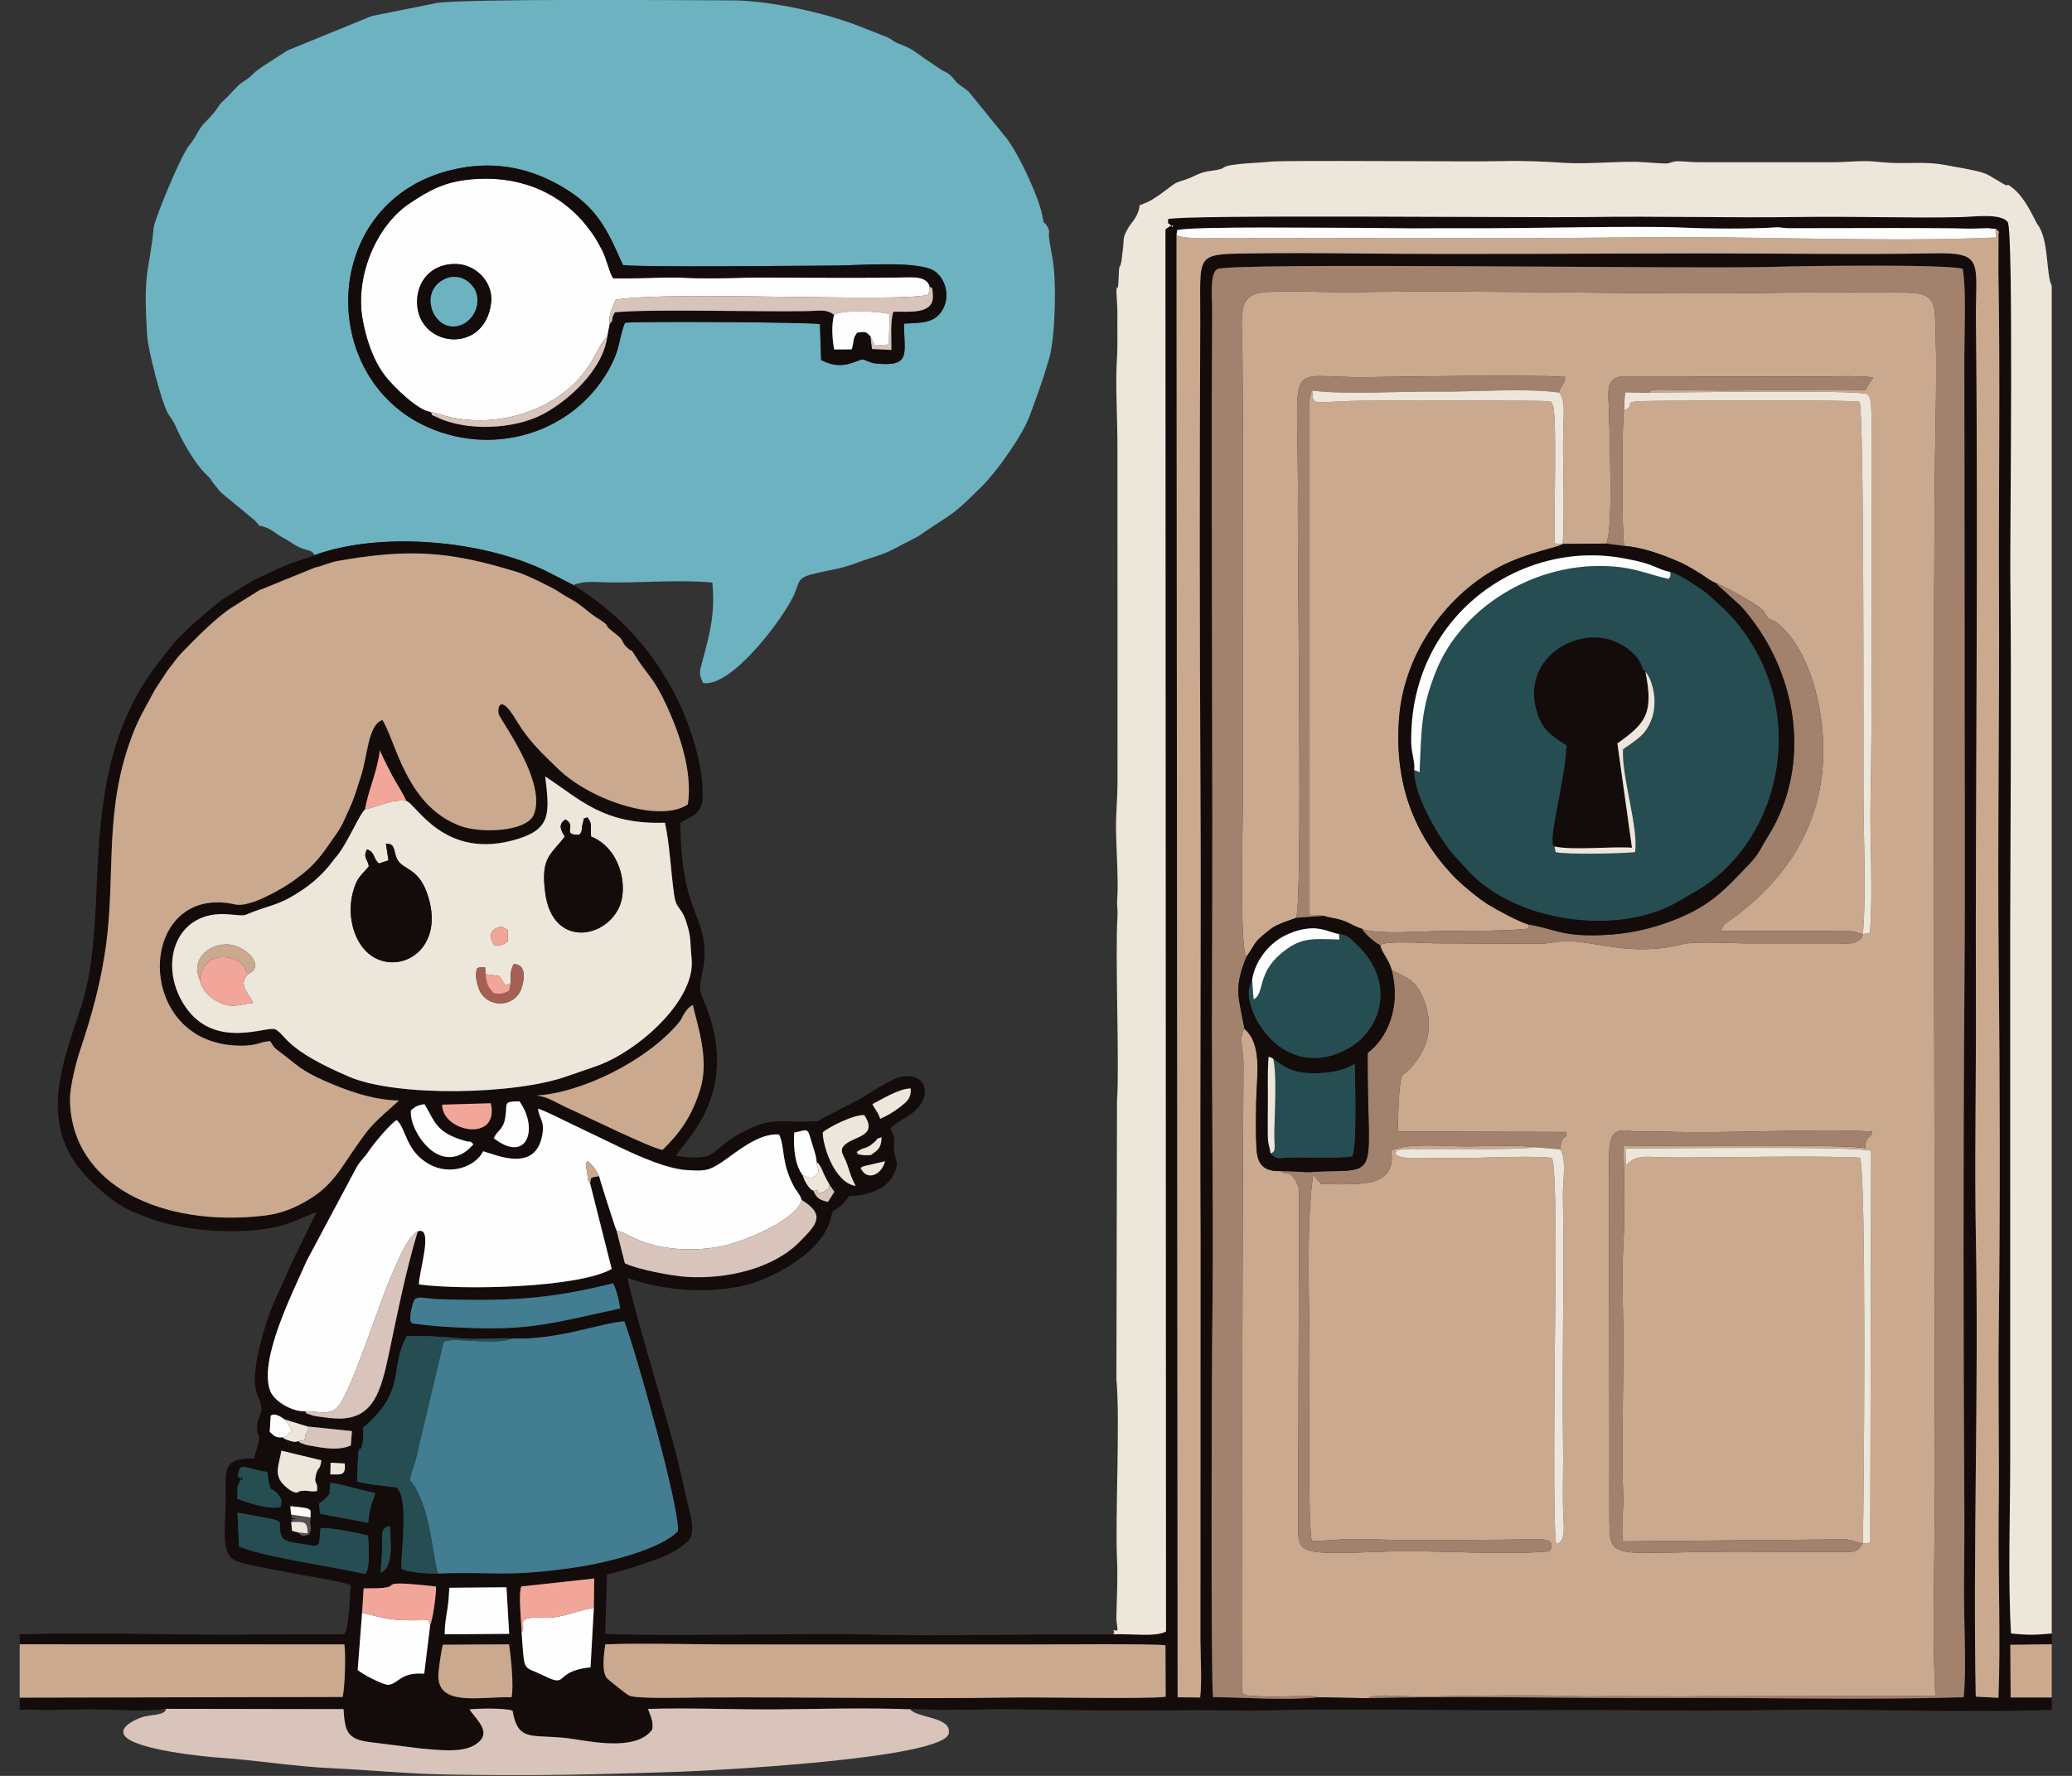 <?xml version="1.0" encoding="UTF-8" standalone="no"?>
<svg
   version="1.1"
   width="350"
   height="300"
   viewBox="0 0 350 300"
   id="svg85"
   sodipodi:docname="03528.svg"
   inkscape:version="1.3.2 (091e20e, 2023-11-25, custom)"
   inkscape:export-filename="03528.png"
   inkscape:export-xdpi="96"
   inkscape:export-ydpi="96"
   xmlns:inkscape="http://www.inkscape.org/namespaces/inkscape"
   xmlns:sodipodi="http://sodipodi.sourceforge.net/DTD/sodipodi-0.dtd"
   xmlns="http://www.w3.org/2000/svg"
   xmlns:svg="http://www.w3.org/2000/svg">
  <rect x="0" y="0" width="350" height="300" fill="#333333" stroke="none"/>
  <defs
     id="defs85" />
  <sodipodi:namedview
     id="namedview85"
     pagecolor="#ffffff"
     bordercolor="#000000"
     borderopacity="0.25"
     inkscape:showpageshadow="2"
     inkscape:pageopacity="0.0"
     inkscape:pagecheckerboard="0"
     inkscape:deskcolor="#d1d1d1"
     inkscape:document-units="px"
     inkscape:zoom="0.33852453"
     inkscape:cx="584.89115"
     inkscape:cy="605.56911"
     inkscape:window-width="1920"
     inkscape:window-height="991"
     inkscape:window-x="-11"
     inkscape:window-y="-11"
     inkscape:window-maximized="1"
     inkscape:current-layer="svg85" />
  <g
     id="Layer1000"
     transform="matrix(0.447,0,0,0.447,41.907,-37.786)">
    <path
       d="m 610.193,667.861 c 0.466,-16.211 1.398,-140.321 -1.085,-145.842 -16.041,-0.788 -49.424,-0.076 -68.5,-0.043 -12.556,0.022 -15.602,-1.631 -19.938,3 l -0.15,-6.443 c 12.362,0.05 87.974,-0.911 92.816,0.925 l -0.319,148.077 z m 0,0 c -2.32,3.354 -2.782,3.258 -8.06,3.173 l -33.779,-0.083 c -54.582,-0.381 -53.823,5.099 -53.946,-13.785 -0.049,-7.512 0.02,-15.012 0.014,-22.498 l -0.109,-113.252 c -0.054,-12.605 5.566,-9.336 11.294,-9.228 l 9.69,-0.007 c 22.798,0.859 57.227,-1.273 78.426,-0.017 -0.299,2.96 -2.431,0.81 -2.624,6.333 -4.37,-1.663 -80.133,-0.81 -91.486,-0.81 0.587,10.496 0.628,28.494 0.056,38.381 -0.684,11.836 0.096,25.211 0.054,37.356 -0.051,14.675 -0.689,42.378 -0.082,56.242 0.23,5.257 -0.874,11.972 -0.083,17.378 l 81.059,-0.733 c 3.716,-0.155 4.41,0.062 7.89,1.079 z M 377.252,446.145 c 3.864,-5.442 2.443,-5.117 7.582,-9.242 2.509,-2.014 2.492,-2.024 5.62,-3.434 1.19,-0.537 5.279,-1.872 5.596,-2.084 2.474,-6.549 0.469,-135.415 0.647,-154.423 0.559,-59.749 -6.699,-49.441 26.163,-49.902 15.319,-0.215 60.783,-1.032 74.835,-0.095 -0.236,3.134 -1.387,2.776 -2.352,5.923 2.598,2.324 1.721,9.122 1.637,13.329 -0.1,5.003 -0.075,9.996 -0.004,14.998 0.127,8.994 0.346,20.063 -0.178,28.905 l 16.478,-0.164 c 2.609,-5.692 1.17,-38.752 1.026,-48.989 -0.11,-7.803 -1.861,-13.588 5.282,-14.233 l 69.769,0.111 c 7.835,0.143 16.812,-0.594 24.715,0.289 l -2.968,4.852 c -19.474,-0.531 -42.695,0.356 -62.242,0.066 l -15.803,-0.263 c -3.098,0.127 -2.93,0.464 -3.67,1.069 10.915,0.071 78.203,-1.082 82.4,0.592 1.031,1.253 0.624,0.023 1.365,2.641 0.757,2.675 0.385,44.441 0.375,47.619 -0.108,32.916 0.27,70.504 -0.396,102.737 -0.334,16.157 0.996,34.864 -0.237,50.59 l -2.67,0.527 c -0.708,2.025 0.694,0.255 -1.383,2.173 -0.018,0.016 -1.788,1.021 -1.826,1.032 -1.655,0.497 -3.811,0.286 -5.638,0.272 l -36.018,3e-4 c -6.021,-0.078 -18.761,-0.795 -23.12,0.3 -20.359,5.112 -33.519,-1.597 -45.139,-1.078 -4.008,0.179 -5.7,1.066 -11.227,0.942 l -36.749,-0.186 c -3.239,0.043 -19.934,-1.184 -21.284,0.744 0.421,2.647 3.281,5.33 4.308,9.365 5.882,2.94 8.819,3.671 11.772,10.319 2.281,5.135 3.197,11.718 1.034,17.64 -1.631,4.462 -3.983,7.443 -7.29,10.676 -1.891,1.849 -0.322,-1.1 -1.756,2.057 -1.122,2.468 -1.424,16.478 -1.411,20.312 l 63.516,0.196 c 0.406,3.911 -1.236,-0.481 -2.263,6.55 2.659,3.07 1.024,12.744 1.11,17.553 0.548,30.915 -0.392,64.184 0.065,95.238 0.096,6.491 -0.105,13.003 -0.063,19.497 0.071,10.948 1.6,15.352 -2.497,16.93 -1.297,-4.726 -0.627,-63.95 -0.558,-73.923 0.07,-10.042 1.117,-67.705 -1.113,-72.02 -5.349,-0.864 -22.939,-0.209 -29.322,-0.037 -4.947,0.133 -10.039,0.062 -14.998,0.046 -3.761,-0.012 -10.107,0.551 -13.538,-0.665 l -1.456,-0.814 c 1.724,-2.522 -1.204,-0.833 2.933,-1.798 0.15,-0.035 2.696,-0.118 3.036,-0.124 8.411,-0.152 44.019,0.447 46.436,-0.699 -7.263,-1.018 -18.945,-0.18 -26.911,-0.284 -8.036,-0.104 -20.359,-1.322 -26.993,1.54 0.06,0.886 2.466,8.878 -6.647,11.725 -4.519,1.412 -14.552,1.064 -19.603,0.963 l -3.196,-3.427 c -2.744,20.492 -1.294,47.977 -1.301,69.344 -0.003,10.333 -0.701,63.465 0.851,69.078 l 11.893,-0.721 c 3.999,-0.121 7.995,-0.132 12,0.024 11.897,0.466 36.272,0.132 49.494,0.11 12.545,-0.021 19.573,-1.606 16.498,4.404 -19.551,1.601 -42.289,-0.593 -62.242,0.107 -35.029,1.229 -32.767,1.2 -32.821,-13.01 l 0.378,-123.228 c -0.009,-1.702 -1.6,-5.2 -3.19,-6.173 -2.407,-1.473 -1.855,0.267 -3.775,-1.411 -6.462,0.23 -8.842,-2.527 -9.152,-8.652 -0.288,-5.701 -0.2,-11.55 -0.112,-17.267 0.155,-10.001 2.475,-21.902 -4.421,-27.832 -2.277,3.177 -0.425,8.121 -0.382,12.818 l -0.239,48.01 c -0.072,24.098 -0.693,189.586 -0.249,190.056 0.145,0.159 0.41,0.128 0.513,0.391 l 1.114,0.633 4.314,0.313 c 2.542,0.027 4.945,0.32 7.528,0.209 2.77,-0.119 4.594,-0.27 7.494,-0.228 1.329,0.019 2.59,-0.08 3.792,-0.057 0.31,0.006 1.222,0.019 1.513,0.047 1.871,0.181 1.209,0.002 2.195,0.445 l 18.721,0.327 c 1.186,-0.721 3.685,-0.912 5.239,-0.982 2.475,-0.111 4.335,0.04 6.791,0.132 4.038,0.151 9.775,0.364 13.498,0.222 10.764,-0.413 43.51,-0.628 53.993,-0.152 4.083,0.185 9.219,0.04 13.498,-3e-4 l 26.997,0.105 c 4.393,-0.081 8.963,-0.166 13.498,-0.071 l 81.26,-0.128 c -1.169,-20.657 -0.421,-44.343 -0.267,-65.278 0.16,-21.731 -0.007,-43.508 -0.006,-65.242 0.005,-108.351 -0.652,-218.034 -0.003,-326.209 0.124,-20.666 1.131,-45.052 0.102,-65.295 -0.276,-5.42 -2.485,-7.688 -7.606,-8.143 -5.508,-0.489 -43.289,-0.237 -49.484,-0.131 -53.423,0.914 -108.853,-1.081 -162.73,-0.191 -10.681,0.176 -22.57,-0.688 -33.043,-0.032 -11.235,0.704 -8.95,8.777 -8.82,23.548 0.479,54.421 0.14,108.941 0.239,163.48 0.015,8.416 -1.489,61.4 1.253,64.196 z"
       style="fill:#caa98e;fill-rule:evenodd"
       id="path1" />
    <path
       d="m 142.407,206.514 c -2.452,6.094 -1.52,9.779 -6.425,18.266 -13.427,23.231 -42.644,32.301 -67.808,21.313 -43.798,-19.124 -40.846,-89.402 13.276,-98.254 16.218,-2.653 29.3,2.15 39.587,8.733 12.009,7.686 15.7,17.224 20.619,28.123 6.515,0.965 68.047,0.233 80.24,0.21 8.911,-0.017 32.326,-2.087 37.913,2.372 3.916,3.125 5.583,9.439 2.481,14.558 -2.995,4.943 -8.011,4.672 -14.429,4.991 0.009,11.432 2.955,16.428 -10.804,15.059 -2.03,-0.202 -3.779,-1.451 -4.802,-1.495 -2.017,-0.087 -7.601,4.659 -15.703,0.15 l -0.454,-13.527 c -2.39,-0.712 -69.312,-1.15 -73.692,-0.497 z M 25.115,294.322 c 24.517,-8.96 63.137,-5.895 87.782,6.158 l 10.203,5.235 c 1.238,-0.978 -0.552,-0.084 1.544,-0.654 3.618,-0.985 7.104,-0.502 10.974,-0.432 13.211,0.24 26.189,-1.113 39.819,0.046 1.123,11.71 -0.906,19.111 -3.68,29.456 -1.185,4.418 -1.513,4.909 0.192,8.538 10.973,1.682 30.585,-24.887 34.292,-33.236 2.474,-5.571 1.057,-6.538 8.395,-8.257 8.15,-1.909 8.188,-1.285 16.565,-4.361 4.238,-1.556 8.623,-2.623 12.145,-4.47 l 9.38,-4.864 c 1.649,-0.929 0.836,-0.504 2.249,-1.467 12.573,-8.557 10.42,-5.888 22.554,-17.928 5.553,-5.509 15.169,-19.103 17.864,-26.486 3.276,-8.976 4.603,-12.331 7.367,-21.73 2.133,-7.251 2.929,-28.506 1.214,-37.782 -0.307,-1.658 -0.86,-4.64 -1.152,-6.617 -0.552,-3.737 0.331,-3.052 -0.512,-4.764 -1.824,-3.707 -1.283,0.259 -2.195,-4.755 -1.289,-7.087 -9.764,-25.298 -14.638,-30.567 l -13.13,-16.182 c -0.856,-0.757 -3.1,-2.291 -3.802,-2.871 -1.952,-1.611 -1.714,-2.27 -3.703,-3.788 -1.324,-1.01 -1.337,-0.731 -2.395,-1.361 -0.144,-0.086 -0.336,-0.193 -0.476,-0.283 l -6.225,-4.184 c -3.36,-2.389 -5.309,-4.01 -8.912,-5.312 -3.064,-1.107 -2.675,-1.431 -4.92,-2.646 l -10.768,-4.242 C 218.388,89.425 197.013,84.69 182.917,84.672 164.796,84.649 83.239,83.921 71.261,85.667 l -24.518,4.914 -31.932,13.051 -6.839,4.438 c -8.242,5.111 -4.549,4.029 -10.329,7.694 -1.691,1.072 -4.227,4.338 -7.159,7.021 -1.584,1.449 -1.948,2.582 -3.279,4.213 -0.9,1.103 -2.229,2.507 -3.592,3.916 -2.736,2.827 -2.955,5.062 -5.796,8.46 -3.333,3.987 -13.168,28.122 -13.469,31.101 -1.804,17.844 -4.114,15.639 -2.457,41.259 0.314,4.856 5.116,23.893 7.701,28.821 0.82,1.564 1.866,2.435 2.789,4.558 2.351,5.408 7.005,13.856 11.205,18.169 2.573,2.642 1.276,0.908 3.141,3.67 l 1.988,2.531 c 1.208,1.317 -0.026,0.11 1.435,1.501 l 12.307,10.161 c 3.278,3.478 -0.024,1.206 4.117,2.664 2.471,0.87 3.651,2.363 7.102,4.196 l 2.336,1.395 c 5.853,4.077 7.806,2.243 9.104,4.918 z"
       style="fill:#6db2c1;fill-rule:evenodd"
       id="path2" />
    <path
       d="m 422.841,726.317 -18.721,-0.327 c -12.432,1.247 -26.829,0.025 -39.5,-0.08 -0.837,-7.82 -0.445,-125.96 -0.317,-134.736 0.656,-45.132 -0.254,-90.533 -0.048,-135.733 0.386,-84.476 -0.409,-169.093 0.043,-253.468 0.027,-4.988 -0.966,-13.708 1.848,-15.713 3.79,-2.701 181.595,0.063 211.206,-0.904 10.596,-0.346 64.248,-1.038 70.568,0.761 1.434,7.308 0.636,24.482 0.638,33.104 l 0.113,101.237 c -0.086,44.985 0.277,89.969 -0.061,134.983 -0.499,66.491 -0.41,135.784 -0.035,202.475 0.063,11.261 -0.232,22.461 -0.101,33.746 0.117,10.023 0.821,24.736 -0.163,34.299 -37.102,1.092 -75.105,0.093 -112.205,0.283 -36.005,0.184 -78.4,-0.901 -113.266,0.075 z M 73.614,706.099 98.587,705.964 c 0.744,4.435 1.888,16.021 0.966,20.006 -11.884,-0.363 -28.251,3.821 -27.639,-8.729 0.095,-1.944 1.05,-8.865 1.7,-11.142 z m 61.369,-0.134 c 12.123,-0.578 38.085,0.127 52.419,0.045 l 106.487,0.014 c 8.527,-0.003 47.956,-0.362 52.785,0.293 l 0.089,19.462 c -6.957,0.933 -46.82,0.093 -58.123,0.278 -38.386,0.628 -78.817,-0.271 -117.735,0.005 -5.328,0.038 -23.999,0.58 -26.891,-0.729 -1.059,-0.479 -8.053,-6.126 -8.433,-6.597 -2.031,-2.514 -1.132,-9.056 -0.596,-12.772 z m -66.147,-7.38 -2.278,18.483 c -9.118,-0.676 -9.612,3.793 -13.546,4.19 -1.717,0.173 -9.805,-3.952 -11.597,-5.6 l 1.659,-21.602 0.605,-9.26 c 14.439,0.166 7.746,-1.667 13.02,-1.814 2.941,-0.082 11.149,0.706 14.334,1.147 5e-4,3.228 -0.925,10.515 -1.975,13.876 -0.046,0.146 -0.126,0.397 -0.222,0.58 z m 61.825,-6.44 -1.241,22.481 c -14.429,1.578 -7.926,8.025 -17.641,3.192 -8.219,-4.089 -7.218,-0.412 -8.421,-16.34 -0.069,-3.886 -1.298,-14.826 -0.106,-17.396 l 27.538,-2.99 z m -54.582,-7.57 21.562,-0.191 1.029,17.61 -24.359,0.18 c -0.007,-3.94 0.499,-6.294 0.981,-9.333 0.611,-3.851 0.464,-5.021 0.787,-8.266 z m -25.932,-5.685 c 0.083,-3.436 0.486,-6.352 0.543,-9.706 0.071,-4.2 -0.966,-7.286 2.881,-7.955 0.257,5.53 1.57,15.515 -3.424,17.662 z M -3.986,656.201 c 21.845,3.977 14.126,2.004 16.57,8.754 0.966,2.666 5.769,2.634 8.76,3.204 7.046,1.343 5.148,0.166 6.061,-6.101 3.444,-0.399 13.939,1.727 17.917,2.829 0.26,3.44 0.785,11.046 -0.554,13.633 -0.758,0.915 0.822,1.124 -5.296,-0.14 -11.167,-2.307 -35.004,-5.833 -42.914,-9.451 z m 22.869,7.491 -2.292,-0.648 -0.295,-3.34 c 1.599,-1.4 -2.052,-0.733 1.99,-1.261 -4.538,-0.842 -0.502,0.131 -2.067,-1.541 l -0.24,-3.171 c 1.132,0.125 5.455,0.528 6.262,0.831 2.03,0.761 1.209,1.038 1.369,3.442 -0.587,3.907 0.845,2.73 -0.546,6.46 -2.612,0.6 -2.215,0.955 -4.18,-0.771 z m 26.477,-3.659 -18.124,-3.401 c -0.632,-5.576 -0.708,-3.114 1.804,-5.608 2.76,-2.74 1.303,-1.552 2.128,-6.143 6.016,0.921 11.607,2.87 16.819,3.892 -0.497,3.32 -1.668,2.543 -2.627,11.259 z m 54.496,-69.691 c 16.431,0.829 33.565,-5.868 42.32,-6.461 4.027,10.49 20.697,69.138 20.299,79.283 -6.942,7.157 -27.741,12.172 -39.831,13.877 -25.38,3.579 -29.401,1.381 -50.92,2.148 -3.184,0.167 -10.902,-0.319 -13.807,-1.777 -0.081,-7.798 2.818,-26.106 -1.745,-30.75 -4.611,-0.64 -10.494,-0.984 -14.998,-2.25 l 0.448,-10.965 c 0.982,-3.397 0.583,0.981 1.611,-3.357 0.417,-1.76 0.196,-4.08 0.185,-5.921 16.871,-14.547 9.635,-21.666 16.501,-34.688 4.541,-0.353 14.656,0.307 19.497,0.755 7.124,0.66 13.406,-0.168 20.441,0.105 z M 7.278,640.808 c 1.14,9.543 1.496,4.789 4.522,9.116 0.965,1.379 0.837,1.325 0.649,3.381 -0.015,0.164 -0.07,0.452 -0.149,0.665 -4.231,1.3 -12.494,-1.521 -16.397,-3.094 0.259,-7.02 -0.324,-2.364 1.245,-7.303 0.919,-2.893 1.115,2.436 -0.085,-0.536 -0.115,-0.283 -1.295,0.691 -0.658,-2.072 0.669,-2.905 1.795,-2.087 4.536,-1.502 2.664,0.569 3.34,1.049 6.338,1.344 z m 23.798,0.915 0.115,-4.413 5.303,0.29 c 0.541,4.736 -1.469,4.202 -5.418,4.122 z m -5.037,6.344 c -3.579,0.38 -3.234,-0.59 -6.744,0.072 -0.003,6e-4 -1.038,1.912 -5.339,-1.976 -4.559,-4.12 -2.293,-7.762 -1.379,-13.395 l 15.115,3.643 c -0.599,4.301 -1.168,1.994 -2.006,5.33 -1.048,4.172 0.851,2.212 0.352,6.326 z m -12.261,-27.106 8.649,2.656 16.826,1.748 -0.425,5.441 c -4.569,2.006 -10.117,1.033 -14.975,0.148 -0.943,-0.172 -1.632,-0.251 -2.472,-0.558 -3.097,-1.129 -1.125,-0.345 -2.254,-1.21 -1.596,0.228 -0.891,0.489 -3.106,-0.054 -0.245,-0.06 -0.965,-0.31 -1.194,-0.405 -2.529,-1.051 -0.603,-0.238 -1.712,-0.99 -2.474,0.21 -3.012,-0.295 -4.942,-2.067 l 0.356,-6.026 c 0.001,-3e-4 1.133,-1.814 5.25,1.317 z M 62.947,575.551 c 1.225,-0.799 2.012,-0.691 3.908,-0.509 1.691,0.162 3.31,0.432 5.04,0.482 24.882,0.726 40.876,0.338 66.035,-6.02 1.323,2.713 2.105,5.731 2.688,9.518 -29.143,6.338 -35.484,8.842 -67.196,6.852 -1.434,-0.09 -10.798,-0.946 -11.497,-1.321 -1.506,-0.807 0.036,-7.185 1.022,-9.002 z m 168.487,-49.62 c 0.698,-0.431 0.436,-0.484 1.767,-0.804 l 7.481,-1.733 c -0.998,4.682 -6.568,7.982 -9.248,2.537 z m -16.584,-2.24 c 1.063,1.009 0.338,-0.108 1.486,1.831 0.59,0.997 0.804,1.732 1.19,2.558 0.801,1.718 1.333,2.632 2.261,4.287 l 1.756,2.563 -2.407,3.845 c -3.034,-0.747 -4.386,-1.395 -5.501,-4.27 -0.712,-0.359 -0.285,0.114 -1.143,-0.719 -0.567,-0.55 -0.384,-0.339 -0.974,-1.17 -1.087,-1.53 -1.331,-2.281 -1.934,-3.917 -2.774,-3.739 -3.566,-9.514 -3.215,-16.137 4.681,-0.869 4.981,-2.187 6.241,2.414 0.776,2.836 2.238,6.503 2.242,8.716 z m 20.546,-2.648 c -0.695,0.012 -2.428,0.146 -3.048,0.031 -4.069,-0.757 -0.858,0.074 -2.397,-1.142 3.237,-2.375 3.237,-0.63 6.808,-3.857 2.074,-1.874 -0.379,-0.6 2.635,-1.768 -0.152,4.107 -1.251,4.719 -3.999,6.737 z M 92.848,514.683 c 1.361,-3.085 3.531,-3.06 4.317,-7.702 0.964,-5.699 -1.054,-6.136 5.369,-6.242 7.392,10.276 2.904,23.76 -9.685,13.944 z m 136.723,18.018 c -8.184,-1.166 -12.607,-15.967 -12.385,-20.268 2.7,-2.237 11.949,-6.779 15.706,-6.469 5.12,7.98 -3.279,7.756 -7.218,11.055 -2.732,2.288 -0.421,4.207 0.628,7.323 1.5,4.455 1.467,4.736 3.269,8.36 z M 61.53,504.148 c 1.453,-1.191 2.28,-1.944 5.136,-2.323 3.832,6.155 4.041,10.74 15.359,13.877 2.754,0.764 1.279,-0.438 3.13,1.23 -3.587,4.427 -9.61,7.081 -15.699,2.475 -4.007,-3.031 -8.363,-9.816 -7.927,-15.26 z m 147.622,33.833 c 9.284,5.721 5.688,9.319 -0.666,15.796 -10.078,10.274 -27.761,14.274 -42.853,13.31 -5.565,-0.355 -18.95,-2.907 -23.265,-5.16 l -3.123,-12.341 c -0.641,-1.29 -6.598,-20.113 -6.59,-20.561 -1.711,0.382 -1.288,0.055 -2.996,0.675 l -0.421,2.022 8.166,32.376 c -12.415,7.131 -56.125,8.106 -72.824,5.848 -0.232,-4.099 5.793,-22.263 -0.458,-20.068 -4.636,15.308 -7.669,30.989 -10.981,46.6 -2.929,13.805 -5.83,24.196 -18.708,24.167 -2.262,-0.005 -4.89,-0.364 -6.948,-0.639 -1.185,-0.158 -2.226,-0.243 -3.207,-0.573 -4.015,-1.346 -1.372,-0.327 -2.792,-1.579 -4.59,0.331 -11.48,-3.644 -13.034,-7.447 -4.763,-11.659 8.609,-37.75 13.72,-49.448 l 18.791,-35.224 c 1.548,-2.769 2.789,-3.379 4.843,-6.459 1.666,-2.498 7.812,-9.954 10.361,-11.474 3.78,3.531 3.328,11.887 12.543,16.852 7.775,4.19 17.191,0.843 20.134,-5.049 5.561,1.633 19.724,7.965 22.312,-6.027 1.016,-5.495 -1.162,-6.2 -1.605,-10.08 3.036,1.016 7.949,3.552 10.678,4.849 l 21.302,10.228 c 6.561,3.123 16.832,7.638 24.138,8.146 6.991,0.486 8.587,0.207 13.464,-3.058 4.912,-3.289 13.74,-11.098 21.535,-10.374 2.38,5.157 0.624,10.001 5.46,19.392 1.022,1.984 2.559,3.345 3.025,5.299 z M 73.327,502.01 91.719,501.476 c 3.407,15.006 -18.323,10.963 -18.392,0.535 z m 165.553,5.327 c -1.309,-3.448 -1.667,-2.925 -2.949,-5.536 2.87,-1.471 10.399,-6.086 14.484,-5.891 0.19,3.867 -1.664,5.126 -4.204,7.106 -2.023,1.577 -4.842,3.294 -7.332,4.321 z m -82.224,11.757 c -3.686,-0.287 -28.719,-12.616 -35.869,-15.822 -4.415,-1.98 -7.313,-4.193 -11.742,-4.729 17.367,-1.073 41.764,-13.304 53.589,-27.387 1.56,-1.857 1.034,-1.807 2.274,-3.736 1.283,-1.995 1.947,-2.338 3.159,-3.108 1.904,8.341 6.231,20.558 2.856,31.692 -3.209,10.586 -7.914,16.833 -14.266,23.088 z M 44.192,390.416 c 1.217,-7.397 4.582,-13.872 5.607,-22.424 0.206,0.976 3.671,7.755 4.411,9.184 1.753,3.386 4.095,6.576 5.545,10.02 3.661,0.853 14.373,23.017 42.221,14.372 12.7,-3.943 11.878,-10.003 10.317,-23.584 13.403,8.75 21.945,18.219 45.245,17.468 1.774,8.021 2.239,18.434 3.442,27.069 0.843,6.045 2.638,4.27 4.622,10.442 2.005,6.237 1.347,7.308 2.015,13.931 1.573,15.583 -20.006,34.657 -35.406,40.34 -3.324,1.227 -7.903,2.675 -11.745,4.055 -19.339,6.95 -64.109,7.938 -82.276,0.172 -24.573,-10.505 -23.573,-15.553 -27.879,-17.911 -2.863,-1.568 -22.458,7.898 -33.793,-8.231 -10.802,-15.371 -4.52,-36.875 15.887,-35.259 8.429,0.668 4.273,0.788 11.892,-1.797 4.013,-1.362 7.556,-2.307 11.295,-4.393 6.926,-3.865 12.169,-8.136 16.607,-14.167 0.09,-0.122 0.22,-0.302 0.312,-0.423 l 1.342,-1.622 c 4.185,-5.379 8.112,-15.274 10.341,-17.241 z m 6.547,-33.783 c -5.487,1.877 -5.563,13.751 -8.166,21.497 -1.484,4.417 -2.127,7.277 -4.132,11.64 -2.203,4.793 -2.782,6.745 -5.691,10.787 -5.021,6.976 -6.578,10.338 -15.463,16.739 -3.918,2.822 -16.475,10.318 -22.03,9.06 -36.85,-8.348 -39.194,50.833 -0.613,53.25 9.087,0.569 9.09,-1.392 13.723,-1.583 1.411,2.332 1.49,2.457 3.812,4.182 6.114,4.541 7.364,6.618 16.362,10.63 7.959,3.549 18.214,7.435 28.454,7.605 -1.435,1.471 -8.707,7.389 -11.861,11.47 -9.101,11.775 -11.487,19.323 -21.622,25.604 -5.171,3.205 -10.422,5.626 -17.596,6.456 -38.275,4.43 -72.636,-11.334 -73.223,-43.608 -0.093,-5.158 2.357,-14.56 4.045,-19.581 4.23,-12.576 7.63,-25.087 9.499,-38.468 3.936,-28.193 -1.103,-52.199 10.68,-81.646 2.208,-5.519 5.188,-10.293 7.806,-15.375 L -30.494,338 c 1.796,-2.182 3.256,-4.499 5.34,-6.671 4.884,-5.088 13.076,-13.398 18.832,-17.112 l 10.598,-6.639 20.919,-8.522 c 3.035,-0.626 5.419,-1.954 8.613,-2.517 27.031,-4.769 42.459,-3.755 68.25,4.299 3.269,1.021 13.098,5.814 15.225,7.282 2.867,1.979 4.836,2.73 7.422,4.527 2.532,1.759 4.368,3.633 6.861,5.197 6.969,4.372 1.027,1.526 7.666,6.527 l 1.218,1.02 c 1.552,1.706 0.829,2.064 2.83,3.929 2.465,2.297 0.76,-0.521 2.982,3.019 4.521,7.207 6.959,8.225 11.664,18.355 4.719,10.161 10.156,24.878 8.267,37.808 -10.122,7.059 -36.336,-1.078 -49.117,-13.474 -6.198,-6.011 -11.074,-10.514 -15.896,-18.554 -6.172,-10.29 -7.022,-4.114 -6.449,-2.006 0.608,2.231 18.431,25.847 13.184,38.027 -2.727,6.33 -19.775,7.072 -27.574,4.234 -20.684,-7.528 -24.475,-32.207 -29.605,-40.096 z m 300.105,-183.321 0.271,-1.839 c 6.58,-1.52 58.492,-0.76 70.217,-0.819 l 18.754,0.183 c 6.714,-0.018 14.081,-0.103 20.288,-0.054 21.22,0.169 64.951,-1.043 82.516,-0.215 9.093,0.429 25.348,0.52 34.819,-0.136 1.053,-0.073 1.786,0.204 4.079,0.343 l 40.585,-0.065 c 6.5,-0.041 13.239,0.08 20.22,0.085 3.533,0.003 7.028,0.242 10.575,0.1 7.928,-0.318 3.014,0.093 7.15,0.067 2.32,1.726 0.908,0.562 1.157,3.239 l -0.035,13.524 c 0.729,39.391 0.043,81.768 0.22,121.485 0.205,46.225 -0.584,92.571 -0.113,138.733 0.469,45.922 0.585,92.894 0.024,138.733 -0.284,23.212 0.241,46.57 -0.032,69.741 -0.271,22.978 0.813,46.941 -0.092,69.758 l -8.581,-0.449 c -1.065,-57.313 1.138,-115.413 0.062,-172.796 -0.535,-28.552 0.082,-57.614 0.002,-86.239 -0.242,-86.494 0.953,-174.211 0.01,-260.218 -0.254,-23.115 3.643,-26.583 -16.346,-26.198 -26.727,0.514 -59.672,-6e-4 -86.989,0.015 -42.292,0.024 -87.676,0.45 -129.734,0.043 -14.064,-0.136 -28.673,-0.235 -42.745,-0.013 -19.706,0.312 -17.18,0.456 -17.306,26.153 -0.283,57.541 -0.231,115.62 0.069,173.228 0.3,57.743 -0.218,115.491 0.045,173.228 l -0.045,151.481 c 0.018,6.034 0.623,16.149 -0.109,21.648 l -8.52,-0.088 z m -23.956,528.856 c -7.632,0.262 -16.09,-0.03 -24.001,0.043 -21.119,0.194 -52.513,0.529 -71.991,-0.019 -15.393,-0.433 -84.988,0.832 -95.93,-0.278 l 0.679,-22.362 c 6.092,-1.385 22.13,-6.114 27.398,-9.983 0.709,-0.521 2.392,-1.857 2.921,-2.332 3.883,-3.483 0.669,-11.662 -0.399,-16.771 -1.147,-5.489 -2.445,-11.115 -3.933,-17.025 -2.418,-9.609 -18.166,-61.941 -18.194,-66.021 14.122,5.431 36.696,6.988 52.042,0.24 9.788,-4.304 21.806,-11.977 24.659,-22.439 1.226,-4.494 -0.094,-1.804 3.587,-4.715 1.603,-1.267 2.423,-2.654 3.42,-4.018 6.799,0.133 14.035,-2.73 16.508,-7.527 2.688,-5.213 1.103,-4.795 0.471,-9.351 -0.66,-4.748 1.253,-2.91 -1.362,-8.677 3.728,-3.531 8.287,-4.589 11.352,-8.997 3.623,-5.21 1.234,-11.645 -6.669,-10.598 -4.488,0.595 -13.447,7.137 -16.825,8.84 l -12.901,6.611 c -3.188,1.884 -1.561,1.382 -3.244,1.538 -0.178,0.017 -7.583,0.091 -8.073,0.074 -7.6,-0.259 -11.007,-0.135 -16.712,2.569 -17.379,8.236 -9.968,12.676 -27.878,10.435 1.903,-4.886 26.076,-23.819 9.815,-59.999 -2.194,-4.881 0.887,-9.489 0.882,-16.242 -0.012,-15.927 -8.854,-16.078 -9.173,-49.717 4.719,-2.758 8.425,-3.146 8.472,-10.448 0.09,-13.899 -6.378,-31.264 -12.744,-42.222 -9.085,-15.637 -20.489,-27.337 -35.965,-37.064 l -10.203,-5.235 C 88.252,288.427 49.632,285.361 25.115,294.322 c -3.238,1.431 -7.315,2.289 -10.774,3.851 -1.623,0.733 -3.467,1.462 -5.215,2.259 -1.147,0.524 -1.716,0.91 -2.461,1.265 l -1.005,0.444 c -4.068,1.776 -5.522,2.83 -10.181,5.664 -7.126,4.335 -7.58,5.194 -12.446,9.267 -6.178,5.17 -5.372,4.812 -10.84,10.17 l -6.269,7.953 c -32.197,41.768 -17.17,92.671 -28.886,129.354 -6.681,20.919 -17.33,44.809 2.254,65.011 4.216,4.35 10.502,9.999 16.557,12.617 8.067,3.487 12.868,4.998 21.985,6.48 8.001,1.301 18.538,1.57 26.899,0.555 12.129,-1.473 18.235,-6.074 21.083,-6.517 l -10.133,20.762 c -2.857,6.992 -6.724,14.154 -9.018,21.687 -8.394,27.56 -1.299,25.873 -1.651,32.186 -0.119,2.131 -1.41,3.295 -1.568,6.098 -0.268,4.772 1.241,2.06 0.477,6.27 -0.483,2.66 -1.225,3.284 -1.583,6.051 -12.451,-0.363 -10.741,4.564 -10.81,16.169 -0.059,9.904 -2.071,20.016 3.817,22.516 3.679,1.562 17.343,3.801 21.651,4.665 5.914,1.187 16.606,2.702 21.759,4.441 -0.103,3.245 -0.676,16.219 -2.231,18.339 -1.373,1.111 0.541,0.103 -1.093,0.288 l -28.761,0.032 c -29.555,0.538 -63.883,-1.021 -92.988,0.016 v 3.734 l 122.701,0.034 c 0.543,3.546 0.249,16.416 -0.677,19.879 l -122.024,0.25 v 4.61 c 4.188,-0.41 8.55,0.231 12.232,0.054 4.973,-0.238 10.607,-0.224 15.569,-0.252 6.186,-0.034 19.953,0.99 27.517,-0.188 l 67.064,0.111 c 0.526,8.038 1.123,11.197 9.332,12.388 l 19.783,2.477 c 6.286,0.496 15.084,1.76 20.203,-1.175 7.617,-4.368 1.024,-9.465 -1.725,-13.607 3.568,-0.368 13.543,-0.524 16.253,0.489 2.308,12.899 7.987,8.29 23.763,10.831 8.857,1.426 23.525,3.903 29.054,-3.692 0.528,-3.344 -0.726,-5.093 -1.59,-7.778 16.224,-0.53 33.348,0.331 49.767,0.149 14.861,-0.165 33.404,-0.625 49.27,-0.018 3.882,-0.234 8.723,0.29 12.964,0.185 4.672,-0.116 8.8,0.078 13.498,-0.086 8.617,-0.3 18.338,-0.039 26.997,0.098 17.969,0.283 36.624,0.256 54.743,0.125 8.473,-0.061 18.683,0.34 25.945,0.113 24.095,-0.754 57.549,-0.197 82.041,-0.098 17.964,0.073 35.979,-0.207 53.993,-0.031 18.179,0.179 36.575,0.304 54.743,-0.021 36.293,-0.65 69.715,1.139 106.487,-0.089 v -4.649 l -15.529,-0.015 -0.126,-19.92 15.655,-0.182 v -4.081 c -5.934,0.561 -9.318,0.667 -15.401,-0.027 -1.173,-21.059 -0.283,-45.066 -0.281,-66.413 L 665.9,436.693 c 0.086,-44.571 0.515,-89.731 0.042,-134.233 -0.157,-14.776 1.297,-130.831 -0.976,-134.001 -2.57,-3.48 -12.959,-1.98 -17.872,-1.873 -19.441,0.424 -40.468,-0.365 -60.742,-0.054 -26.698,0.409 -53.606,-0.41 -80.24,0.028 -18.857,0.31 -153.31,-1.041 -158.492,0.78 0.148,2.507 -0.235,1.062 0.981,2.281 1.42,1.424 0.396,0.451 1.124,0.105 -0.243,0.056 -1.094,0.196 -1.27,0.287 -0.148,0.076 -0.399,0.216 -0.553,0.305 -0.181,0.104 -0.445,0.327 -0.604,0.426 -0.174,0.108 -0.44,0.308 -0.645,0.482 l 0.223,529.891 c -4.105,2.151 -12.658,0.764 -19.988,1.05 z"
       style="fill:#130c0b;fill-rule:evenodd"
       id="path3" />
    <path
       d="m 50.739,356.633 c 5.13,7.889 8.921,32.568 29.605,40.096 7.799,2.839 24.847,2.096 27.574,-4.234 5.247,-12.18 -12.576,-35.796 -13.184,-38.027 -0.574,-2.108 0.276,-8.284 6.449,2.006 4.823,8.04 9.699,12.543 15.896,18.554 12.781,12.396 38.995,20.532 49.117,13.474 1.889,-12.93 -3.548,-27.647 -8.267,-37.808 -4.705,-10.13 -7.143,-11.149 -11.664,-18.355 -2.221,-3.54 -0.517,-0.721 -2.982,-3.019 -2.001,-1.865 -1.278,-2.224 -2.83,-3.929 l -1.218,-1.02 c -6.639,-5.001 -0.697,-2.155 -7.666,-6.527 -2.493,-1.564 -4.329,-3.438 -6.861,-5.197 -2.587,-1.797 -4.556,-2.547 -7.422,-4.527 -2.127,-1.468 -11.955,-6.261 -15.225,-7.282 -25.791,-8.054 -41.22,-9.068 -68.25,-4.299 -3.194,0.564 -5.578,1.891 -8.613,2.517 l -20.919,8.522 -10.598,6.639 c -5.757,3.714 -13.948,12.023 -18.832,17.112 -2.084,2.172 -3.545,4.489 -5.34,6.671 l -4.783,7.291 c -2.618,5.082 -5.598,9.856 -7.806,15.375 -11.783,29.447 -6.743,53.452 -10.68,81.646 -1.868,13.381 -5.269,25.892 -9.499,38.468 -1.689,5.021 -4.139,14.423 -4.045,19.581 0.587,32.274 34.947,48.038 73.223,43.608 7.174,-0.83 12.425,-3.251 17.596,-6.456 10.135,-6.28 12.52,-13.829 21.622,-25.604 3.154,-4.08 10.427,-9.999 11.861,-11.47 -10.24,-0.17 -20.495,-4.056 -28.454,-7.605 -8.998,-4.012 -10.248,-6.089 -16.362,-10.63 -2.322,-1.725 -2.401,-1.85 -3.812,-4.182 -4.633,0.191 -4.636,2.153 -13.723,1.583 -38.581,-2.417 -36.237,-61.597 0.613,-53.25 5.556,1.259 18.112,-6.237 22.03,-9.06 8.885,-6.401 10.442,-9.762 15.463,-16.739 2.909,-4.042 3.488,-5.994 5.691,-10.787 2.005,-4.363 2.648,-7.223 4.132,-11.64 2.603,-7.746 2.679,-19.62 8.166,-21.497 z"
       style="fill:#caa98e;fill-rule:evenodd"
       id="path4" />
    <path
       d="m 326.888,702.168 c 7.33,-0.287 15.883,1.101 19.988,-1.05 l -0.223,-529.891 c 0.204,-0.173 0.471,-0.374 0.645,-0.482 0.16,-0.1 0.423,-0.322 0.604,-0.426 0.155,-0.089 0.405,-0.229 0.553,-0.305 0.175,-0.091 1.026,-0.231 1.27,-0.287 -0.729,0.345 0.295,1.319 -1.124,-0.105 -1.216,-1.219 -0.833,0.226 -0.981,-2.281 5.182,-1.821 139.635,-0.47 158.492,-0.78 26.634,-0.437 53.542,0.382 80.24,-0.028 20.274,-0.311 41.302,0.478 60.742,0.054 4.913,-0.107 15.301,-1.607 17.872,1.873 2.273,3.17 0.819,119.225 0.976,134.001 0.473,44.502 0.043,89.662 -0.042,134.233 l 0.007,198.725 c -10e-4,21.348 -0.892,45.354 0.281,66.413 6.084,0.694 9.467,0.588 15.401,0.027 V 192.536 c -2.131,-4.313 -1.091,-15.685 -4.601,-22.007 -0.951,-1.712 -0.341,-0.246 -1.436,-2.381 -2.301,-4.487 -4.988,-9.905 -9.335,-13.028 -1.845,-1.326 -0.491,-0.282 -2.224,-0.696 l -6.144,-3.625 c -2.201,-1.342 -7.223,-2.19 -9.982,-2.711 -10.908,-2.059 -10.885,-2.075 -22.519,-1.942 -6.575,0.075 -8.774,-0.534 -12.797,-0.7 -4.168,-0.172 -9.653,0.422 -12.633,0.383 l -51.832,0.005 c -3.894,-10e-4 -7.309,-0.643 -9.291,-0.229 l -2.155,0.66 c -1.534,0.254 -9.042,-0.522 -11.78,-0.572 -8.273,-0.15 -19.518,0.905 -27.023,0.404 -7.577,-0.507 -16.09,-0.893 -23.971,-0.673 -11.141,0.311 -81.827,-0.426 -87.506,0.202 -3.169,0.35 -8.333,0.525 -11.647,0.885 -8.944,0.971 -3.523,1.661 -10.395,2.524 -5.428,0.682 -5.801,1.961 -10.301,3.449 -2.255,0.745 -2.934,0.749 -4.763,2.082 -2.73,1.991 -6.521,5.101 -9.661,6.478 -0.171,0.075 -0.393,0.14 -0.554,0.208 -3.573,1.503 -1.776,0.452 -2.274,1.976 l -0.431,1.448 c -1.155,3.072 -2.55,3.812 -4.058,6.584 -2.092,3.843 -1.029,3.294 -1.826,8.522 -0.244,1.6 -0.187,2.487 -0.548,4.072 -0.484,2.126 -0.748,1.096 -0.812,2.961 -0.379,11.063 -0.565,3.645 -0.943,7.606 -0.063,0.662 0.401,6.192 0.365,8.299 -0.1,5.871 0.186,12.074 -0.193,17.789 -0.618,9.326 0.256,22.4 0.21,33.959 l 0.031,125.984 c -0.035,6.438 -0.622,11.258 -0.57,17.233 0.059,6.777 0.97,20.21 0.48,26.198 -0.257,3.145 0.261,3.839 0.047,7.493 -0.876,14.965 0.817,56.945 -0.15,69.022 l -0.231,105.423 c 1.456,14.626 -0.509,53.657 0.235,68.049 0.317,6.124 -0.064,15.127 -0.241,21.584 -0.072,2.619 0.663,4.475 0.309,5.319 -3.455,-0.288 -0.027,-0.374 -1.55,1.396 z"
       style="fill:#ede6da;fill-rule:evenodd"
       id="path5" />
    <path
       d="m 404.121,725.99 c -0.986,-0.443 -0.323,-0.264 -2.195,-0.445 -0.291,-0.028 -1.203,-0.041 -1.513,-0.047 -1.203,-0.023 -2.463,0.076 -3.792,0.057 -2.9,-0.042 -4.724,0.109 -7.494,0.228 -2.582,0.111 -4.986,-0.182 -7.528,-0.209 l -4.314,-0.313 -1.114,-0.633 c -0.103,-0.263 -0.368,-0.232 -0.513,-0.391 -0.444,-0.47 0.177,-165.958 0.249,-190.056 l 0.239,-48.01 c -0.043,-4.696 -1.895,-9.641 0.382,-12.818 -2.221,-12.341 -4.173,-14.983 0.723,-27.207 -2.742,-2.796 -1.238,-55.78 -1.253,-64.196 -0.099,-54.539 0.24,-109.059 -0.239,-163.48 -0.13,-14.771 -2.415,-22.844 8.82,-23.548 10.473,-0.656 22.361,0.208 33.043,0.032 53.876,-0.889 109.306,1.106 162.73,0.191 6.194,-0.106 43.976,-0.359 49.484,0.131 5.121,0.455 7.331,2.722 7.606,8.143 1.029,20.243 0.022,44.628 -0.102,65.295 -0.649,108.175 0.008,217.858 0.003,326.209 -0.001,21.734 0.166,43.511 0.006,65.242 -0.154,20.936 -0.902,44.622 0.267,65.278 l -81.26,0.128 c -4.535,-0.096 -9.105,-0.01 -13.498,0.071 l -26.997,-0.105 c -4.279,0.041 -9.415,0.186 -13.498,3e-4 -10.483,-0.476 -43.23,-0.261 -53.993,0.152 -3.724,0.143 -9.461,-0.07 -13.498,-0.222 -2.455,-0.092 -4.316,-0.243 -6.791,-0.132 -1.554,0.069 -4.052,0.261 -5.239,0.982 34.867,-0.976 77.261,0.109 113.266,-0.075 37.1,-0.19 75.103,0.809 112.205,-0.283 0.984,-9.563 0.28,-24.276 0.163,-34.299 -0.131,-11.284 0.164,-22.484 0.101,-33.746 -0.376,-66.69 -0.465,-135.984 0.035,-202.475 0.338,-45.014 -0.025,-89.998 0.061,-134.983 l -0.113,-101.237 c -0.002,-8.622 0.796,-25.797 -0.638,-33.104 -6.32,-1.799 -59.972,-1.107 -70.568,-0.761 -29.612,0.967 -207.417,-1.797 -211.206,0.904 -2.813,2.005 -1.821,10.725 -1.848,15.713 -0.452,84.376 0.343,168.992 -0.043,253.468 -0.206,45.2 0.704,90.601 0.048,135.733 -0.128,8.776 -0.519,126.916 0.317,134.736 12.671,0.105 27.067,1.327 39.5,0.08 z"
       style="fill:#a2816d;fill-rule:evenodd"
       id="path6" />
    <path
       d="m 89.691,452.658 5.277,0.755 c 0.809,1.307 1.609,2.448 2.368,3.628 0.623,-0.618 1.17,-0.416 1.935,-0.986 -0.043,-2.381 -0.278,-5.007 1.141,-7.184 4.665,0.025 4.065,5.491 2.987,8.897 -2.416,7.63 -12.781,7.967 -15.98,0.969 -0.499,-1.091 -1.34,-4.114 -1.274,-5.606 0.157,-3.571 0.372,-2.824 3.416,-3.013 z M 0.126,452.506 c -4.031,3.925 -0.311,6.997 1.836,10.971 -5.53,0.817 -8.268,2.242 -13.428,-0.419 -3.202,-1.651 -6.06,-4.424 -6.758,-8.198 -3.428,-7.267 2.614,-13.262 9.899,-13.412 7.239,-0.149 15.204,8.365 8.451,11.057 z m 92.873,-10.755 c -2.023,-3.09 -1.946,-6.251 2.896,-7.026 l 2.261,1.267 -0.096,4.451 c -1.77,1.161 -2.606,1.501 -5.061,1.308 z M 44.919,405.529 c 3.152,1.065 2.118,3.117 4.501,5.338 l 3.635,-1.186 -0.967,-6.314 c 2.988,0.027 2.882,1.468 3.7,4.482 1.556,5.734 7.931,3.644 11.664,13.767 7.375,20 -7.795,30.652 -19.096,25.141 -7.813,-3.809 -11.182,-15.085 -8.87,-24.534 1.526,-6.238 3.303,-6.777 6.144,-10.278 -0.518,-3.064 -2.285,-3.259 -0.71,-6.417 z m 80.24,-5.518 c 1.443,-1.63 0.622,-1.903 1.291,-4.216 0.967,-3.344 -0.279,-1.214 1.709,-2.398 2.032,2.346 1.184,3.36 1.451,7.291 10.976,4.374 13.837,18.362 10.96,25.841 -4.936,12.834 -25.553,16.501 -28.293,-4.625 -1.758,-13.556 2.131,-14.2 7.391,-21.207 -1.334,-2.264 -2.769,-4.478 0.242,-6.47 4.625,2.481 -1.806,5.878 5.25,5.785 z M 59.754,387.195 c -5.198,-0.714 -10.397,2.046 -15.562,3.221 -2.229,1.967 -6.156,11.862 -10.341,17.241 l -1.342,1.622 c -0.092,0.12 -0.222,0.3 -0.312,0.423 -4.438,6.031 -9.681,10.302 -16.607,14.167 -3.739,2.086 -7.282,3.031 -11.295,4.393 -7.619,2.585 -3.463,2.465 -11.892,1.797 -20.407,-1.616 -26.689,19.888 -15.887,35.259 11.335,16.13 30.93,6.664 33.793,8.231 4.306,2.358 3.305,7.406 27.879,17.911 18.167,7.766 62.937,6.778 82.276,-0.172 3.843,-1.381 8.421,-2.829 11.745,-4.055 15.399,-5.683 36.979,-24.757 35.406,-40.34 -0.668,-6.623 -0.01,-7.695 -2.015,-13.931 -1.984,-6.172 -3.779,-4.397 -4.622,-10.442 -1.204,-8.635 -1.668,-19.047 -3.442,-27.069 -23.3,0.751 -31.842,-8.719 -45.245,-17.468 1.562,13.581 2.383,19.642 -10.317,23.584 C 74.127,410.213 63.415,388.048 59.754,387.195 Z"
       style="fill:#ede6da;fill-rule:evenodd"
       id="path7" />
    <path
       d="m 406.371,430.623 c 2.456,0.851 4.845,0.915 7.26,1.784 3.115,1.12 4.843,2.488 7.191,3.075 4.926,2.443 24.533,0.896 31.297,0.863 10.487,-0.052 21.974,0.107 31.496,-0.829 0.569,-1.159 0.399,-0.013 0.004,-1.637 -3.733,-1.216 -11.523,-5.345 -15.105,-7.573 -3.713,-2.31 -10.384,-7.908 -13.161,-10.851 -14.781,-15.663 -22.349,-34.979 -20.385,-59.733 1.96,-24.712 18.274,-46.749 38.058,-57.029 10.624,-5.521 22.555,-7.343 23.773,-8.572 l -2.466,-0.158 c -0.098,-0.217 -0.367,-0.171 -0.553,-0.251 -0.451,-6.713 1.114,-50.78 -0.923,-52.497 -1.196,-1.673 0.583,-0.454 -1.835,-1.042 -1.671,-0.407 -64.764,-0.27 -68.898,-0.217 -20.435,0.263 -19.613,2.472 -19.964,-3.807 -0.323,0.515 -0.449,0.564 -0.807,2.053 -0.315,1.309 -0.101,0.213 -0.237,1.472 -0.051,0.468 -0.004,2.456 0.006,3.04 l 0.009,191.878 c 0.676,-0.011 2.452,-0.131 3.016,-0.134 z"
       style="fill:#caa98e;fill-rule:evenodd"
       id="path8" />
    <path
       d="m 528.062,338.439 c 3.015,3.491 4.551,11.65 2.428,17.602 -2.328,6.529 -5.92,8.007 -10.903,11.66 -0.692,9.836 6,30.031 4.523,38.869 -5.303,0.543 -25.473,1.001 -29.997,-0.005 l -0.418,-2.124 c -2.107,-2.815 -0.129,1.565 -0.669,-1.689 -0.135,-0.811 -0.088,-1.673 -0.004,-2.493 0.876,-8.592 4.944,-24.162 5.194,-34.057 -5.989,-3.806 -9.636,-6.072 -11.616,-14.366 -5.054,-21.166 21.068,-34.005 35.674,-21.35 0.975,0.845 2.293,1.982 3.28,3.539 0.95,1.499 0.51,1.075 0.94,1.927 1.219,2.415 -0.362,0.684 1.569,2.487 z m -87.408,37.086 c -0.36,9.922 10.104,26.552 14.633,31.792 l 5.36,5.886 c 17.659,19.69 55.201,24.727 77.395,13.341 2.904,-1.49 4.494,-2.61 7.176,-4.059 33.418,-18.05 45.266,-66.842 18.535,-101.149 -4.114,-5.281 -6.678,-7.287 -11.524,-11.745 -2.036,-1.873 -11.221,-8.224 -14.81,-8.951 0.063,1.692 0.354,1.361 -0.562,2.656 -6.146,-1.238 -11.276,-3.532 -18.167,-4.394 -29.498,-3.689 -59.896,13.813 -70.022,39.844 -5.499,14.136 -5.228,21.283 -5.982,37.634 -0.675,-0.423 -1.485,-0.592 -2.032,-0.856 z"
       style="fill:#254d52;fill-rule:evenodd"
       id="path9" />
    <path
       d="m 350.844,173.312 0.417,552.657 8.52,0.088 c 0.732,-5.499 0.127,-15.614 0.109,-21.648 l 0.045,-151.481 c -0.263,-57.737 0.255,-115.485 -0.045,-173.228 -0.299,-57.609 -0.351,-115.687 -0.069,-173.228 0.126,-25.696 -2.4,-25.841 17.306,-26.153 14.071,-0.223 28.68,-0.123 42.745,0.013 42.058,0.406 87.442,-0.019 129.734,-0.043 27.317,-0.016 60.262,0.499 86.989,-0.015 19.989,-0.385 16.093,3.083 16.346,26.198 0.943,86.006 -0.251,173.724 -0.01,260.218 0.08,28.625 -0.537,57.687 -0.002,86.239 1.076,57.383 -1.127,115.483 -0.062,172.796 l 8.581,0.449 c 0.904,-22.816 -0.179,-46.78 0.092,-69.758 0.273,-23.171 -0.253,-46.53 0.032,-69.741 0.561,-45.839 0.446,-92.811 -0.024,-138.733 -0.472,-46.162 0.318,-92.508 0.113,-138.733 -0.176,-39.717 0.51,-82.094 -0.22,-121.485 l 0.035,-13.524 c -0.249,-2.677 1.163,-1.512 -1.157,-3.239 l 0.156,3.327 c -40.921,1.832 -93.171,-0.598 -135.763,-0.085 -50.681,0.611 -103.916,0.199 -155.084,0.215 -3.524,0.001 -16.071,0.753 -18.785,-1.107 z"
       style="fill:#caa98e;fill-rule:evenodd"
       id="path10" />
    <path
       d="m 519.909,239.721 c -0.772,5.101 -0.82,47.959 0.149,51.099 6.807,0.652 13.139,2.886 19.262,5.421 3.737,1.547 5.262,2.567 8.35,4.358 2.559,1.484 4.713,3.46 7.183,4.363 1.978,0.526 14.628,7.55 16.636,9.346 2.157,1.93 1.571,2.298 2.585,3.426 0.878,0.977 0.066,0.294 1.767,1.205 1.841,0.986 0.754,-0.027 2.423,1.373 11.402,9.562 17.185,30.43 16.993,48.895 -0.283,27.21 -14.291,48.201 -35.081,62.984 -2.232,1.587 -2.502,1.497 -3.547,4.144 l 47.757,0.089 c 1.827,0.048 1.459,-0.028 3.122,0.357 0.229,0.053 0.842,0.255 1.054,0.315 l 1.097,0.317 c 0.121,0.035 0.37,0.118 0.56,0.155 1.35,-15.084 0.286,-35.434 0.235,-51.117 -0.07,-21.649 0.269,-146.207 -1.489,-150.064 -2.719,-0.782 -58.406,-0.471 -69.108,-0.423 -26.319,0.118 -13.15,0.484 -19.948,3.759 z"
       style="fill:#caa98e;fill-rule:evenodd"
       id="path11" />
    <path
       d="m 21.486,617.854 c 4.129,-0.185 8.824,1.786 12.087,-1.292 4.99,-4.707 16.169,-40.063 20.109,-48.776 1.799,-3.976 6.096,-15.727 10.44,-17.909 6.252,-2.195 0.227,15.969 0.458,20.068 16.698,2.258 60.409,1.284 72.824,-5.848 l -8.166,-32.376 c -1.367,-1.762 -0.718,-1.427 -1.102,-4.206 -0.271,-1.96 -0.885,-2.247 0.023,-4.239 1.771,1.22 3.413,3.433 4.495,5.748 -0.008,0.448 5.949,19.272 6.59,20.561 2.463,0.582 2.765,0.974 4.666,1.903 1.388,0.678 2.286,1.093 4.15,1.848 9.424,3.817 21.34,4.189 31.427,2.053 9.007,-1.907 28.497,-10.499 29.665,-17.409 -0.466,-1.955 -2.003,-3.315 -3.025,-5.299 -4.836,-9.39 -3.08,-14.234 -5.46,-19.392 -7.795,-0.725 -16.623,7.085 -21.535,10.374 -4.877,3.265 -6.473,3.544 -13.464,3.058 -7.306,-0.508 -17.578,-5.023 -24.138,-8.146 l -21.302,-10.228 c -2.729,-1.297 -7.642,-3.833 -10.678,-4.849 0.443,3.88 2.621,4.585 1.605,10.08 -2.588,13.992 -16.751,7.66 -22.312,6.027 -2.942,5.892 -12.358,9.238 -20.134,5.049 -9.214,-4.965 -8.763,-13.32 -12.543,-16.852 -2.549,1.52 -8.695,8.976 -10.361,11.474 -2.054,3.08 -3.295,3.69 -4.843,6.459 l -18.791,35.224 c -5.111,11.698 -18.483,37.788 -13.72,49.448 1.554,3.804 8.443,7.778 13.034,7.447 z"
       style="fill:#fefefe;fill-rule:evenodd"
       id="path12" />
    <path
       d="m 99.855,590.342 -1.79,0.637 c -9.292,1.65 -22.235,-1.481 -24.268,0.945 l -10.445,44.137 c -0.497,2.172 -1.133,3.072 -1.626,5.189 -0.865,3.711 -0.759,1.965 1.034,4.779 6.372,10.005 7.14,28.146 8.963,33.161 21.519,-0.768 25.54,1.43 50.92,-2.148 12.09,-1.705 32.889,-6.721 39.831,-13.877 0.398,-10.146 -16.272,-68.793 -20.299,-79.283 -8.755,0.592 -25.889,7.29 -42.32,6.461 z"
       style="fill:#427d91;fill-rule:evenodd"
       id="path13" />
    <path
       d="m 91.839,198.973 c -2.417,20.355 -29.095,16.765 -27.934,-1.464 0.5,-7.859 6.401,-13.465 14.77,-13.202 7.778,0.245 14.051,7.202 13.165,14.666 z m -22.874,41.249 c 2.149,0.357 3.406,0.92 5.404,1.449 11.784,3.116 24.649,1.86 35.552,-3.188 20.256,-9.379 21.356,-23.709 25.792,-26.513 l 0.987,-5.08 c -0.639,-3.631 1.135,-6.263 2.232,-9.098 21.779,-3.521 108.61,1.232 118.212,-1.938 l 0.448,-2.974 c -1.076,-4.484 -7.501,-3.532 -12.481,-3.481 -5.229,0.054 -9.937,0.113 -15.713,0.097 -11.285,-0.03 -21.52,0.015 -32.246,-0.086 -10.866,-0.102 -21.261,0.597 -31.394,0.118 -9.23,-0.436 -18.585,0.418 -27.849,0.138 -1.648,-2.91 -2.362,-7.162 -4.119,-10.6 -1.843,-3.608 -3.517,-6.299 -6.192,-9.579 -10.704,-13.124 -26.467,-18.876 -43.767,-17.144 -9.923,0.994 -15.387,4.162 -22.61,8.917 -12.828,8.445 -20.664,27.62 -18.054,43.323 1.267,7.625 3.949,15.931 8.631,22.041 2.935,3.829 12.38,13.168 17.168,13.595 z"
       style="fill:#fefefe;fill-rule:evenodd"
       id="path14" />
    <path
       d="m -30.997,730.333 c -0.389,2.639 -5.831,2.062 -9.007,3.126 -2.654,0.889 -8.986,3.798 -6.654,7.028 3.884,5.378 30.687,7.971 36.089,8.333 13.955,0.937 28.122,3.348 42.74,3.993 14.538,0.642 26.753,2.082 43.494,2.357 34.357,0.564 54.494,0.008 86.977,-1.042 10.807,-0.349 100.594,-4.816 102.159,-14.57 1.012,-6.306 -11.885,-5.623 -14.622,-9.05 -15.866,-0.607 -34.409,-0.147 -49.27,0.018 -16.419,0.182 -33.544,-0.679 -49.767,-0.149 0.864,2.685 2.118,4.434 1.59,7.778 -5.529,7.595 -20.196,5.118 -29.054,3.692 -15.777,-2.54 -21.455,2.068 -23.763,-10.831 -2.71,-1.013 -12.685,-0.857 -16.253,-0.489 2.749,4.141 9.342,9.239 1.725,13.607 -5.12,2.936 -13.917,1.672 -20.203,1.175 L 45.4,742.832 c -8.21,-1.191 -8.806,-4.35 -9.332,-12.388 z"
       style="fill:#d8c4ba;fill-rule:evenodd"
       id="path15" />
    <path
       d="m 170.904,726.063 c 38.919,-0.276 79.349,0.624 117.735,-0.005 11.304,-0.185 51.166,0.656 58.123,-0.278 l -0.089,-19.462 c -4.829,-0.656 -44.258,-0.296 -52.785,-0.293 l -106.487,-0.014 c -14.334,0.082 -40.295,-0.623 -52.419,-0.045 -0.535,3.715 -1.435,10.258 0.596,12.772 0.38,0.471 7.374,6.117 8.433,6.597 2.893,1.309 21.563,0.767 26.891,0.729 z"
       style="fill:#caa98e;fill-rule:evenodd"
       id="path16" />
    <path
       d="m 235.196,211.577 c -1.853,-1.767 -1.767,-1.744 -5.05,-1.336 -1.927,2.757 -0.973,3.002 -2.04,6.308 l -6.619,0.069 c -0.768,-3.959 -1.096,-9.33 -0.047,-13.098 -2.966,-2.28 -5.38,-1.497 -10.041,-1.412 -19.241,0.352 -58.758,-0.897 -72.742,0.445 -1.931,2.859 -0.112,2.332 -1.958,4.336 l -0.987,5.08 c -1.803,12.45 -14.554,23.859 -24.046,28.976 -11.121,5.994 -29.345,6.61 -40.283,1.276 -3.615,-1.763 -0.88,0.118 -2.42,-2 -4.788,-0.427 -14.233,-9.765 -17.168,-13.595 -4.682,-6.11 -7.364,-14.416 -8.631,-22.041 -2.61,-15.703 5.226,-34.878 18.054,-43.323 7.223,-4.755 12.687,-7.923 22.61,-8.917 17.3,-1.732 33.063,4.019 43.767,17.144 2.675,3.28 4.348,5.971 6.192,9.579 1.756,3.438 2.47,7.69 4.119,10.6 9.264,0.28 18.619,-0.574 27.849,-0.138 10.133,0.478 20.527,-0.22 31.394,-0.118 10.726,0.1 20.96,0.055 32.246,0.086 5.776,0.016 10.484,-0.044 15.713,-0.097 4.981,-0.051 11.405,-1.003 12.481,3.481 0.793,0.952 0.902,-0.976 1.189,3.118 0.549,7.821 -9.787,6.123 -14.924,6.348 -1.282,3.716 -0.666,9.978 -0.758,14.428 l -7.321,-0.354 z m -92.789,-5.063 c 4.38,-0.653 71.302,-0.216 73.692,0.497 l 0.454,13.527 c 8.102,4.51 13.685,-0.236 15.703,-0.15 1.023,0.044 2.772,1.293 4.802,1.495 13.76,1.37 10.813,-3.627 10.804,-15.059 6.417,-0.318 11.433,-0.048 14.429,-4.991 3.102,-5.119 1.435,-11.433 -2.481,-14.558 -5.587,-4.459 -29.002,-2.388 -37.913,-2.372 -12.193,0.023 -73.725,0.755 -80.24,-0.21 -4.919,-10.898 -8.61,-20.437 -20.619,-28.123 -10.287,-6.584 -23.369,-11.386 -39.587,-8.733 -54.123,8.853 -57.074,79.13 -13.276,98.254 25.164,10.988 54.381,1.917 67.808,-21.313 4.905,-8.487 3.973,-12.172 6.425,-18.266 z"
       style="fill:#130c0b;fill-rule:evenodd"
       id="path17" />
    <path
       d="m 483.618,433.878 c 0.395,1.624 0.565,0.478 -0.004,1.637 -9.522,0.935 -21.009,0.777 -31.496,0.829 -6.764,0.033 -26.37,1.581 -31.297,-0.863 1.153,1.899 4.64,5.162 7.013,6.283 1.35,-1.928 18.044,-0.701 21.284,-0.744 l 36.749,0.186 c 5.527,0.124 7.219,-0.763 11.227,-0.942 11.621,-0.519 24.781,6.191 45.139,1.078 4.36,-1.095 17.099,-0.378 23.12,-0.3 l 36.018,-3e-4 c 1.826,0.015 3.982,0.225 5.638,-0.272 0.038,-0.011 1.808,-1.016 1.826,-1.032 2.077,-1.918 0.675,-0.147 1.383,-2.173 -0.19,-0.037 -0.439,-0.12 -0.56,-0.155 l -1.097,-0.317 c -0.212,-0.059 -0.825,-0.262 -1.054,-0.315 -1.664,-0.386 -1.296,-0.309 -3.122,-0.357 l -47.757,-0.089 c 1.046,-2.647 1.316,-2.557 3.547,-4.144 20.79,-14.782 34.798,-35.773 35.081,-62.984 0.192,-18.464 -5.591,-39.332 -16.993,-48.895 -1.669,-1.399 -0.582,-0.387 -2.423,-1.373 -1.701,-0.911 -0.889,-0.228 -1.767,-1.205 -1.014,-1.129 -0.427,-1.496 -2.585,-3.426 -2.008,-1.796 -14.658,-8.82 -16.636,-9.346 0.892,1.19 0.207,0.359 1.261,1.386 l 7.923,7.173 c 21.253,23.557 27.586,59.554 10.282,87.152 -2.928,4.67 -3.193,6.355 -6.943,10.281 -8.883,9.303 -14.287,15.691 -28.334,21.194 -8.593,3.367 -17.376,5.429 -27.651,5.794 -15.403,0.546 -17.204,-2.341 -27.773,-4.063 z"
       style="fill:#a2816d;fill-rule:evenodd"
       id="path18" />
    <path
       d="m -86.314,726.109 122.024,-0.25 c 0.926,-3.463 1.22,-16.332 0.677,-19.879 l -122.701,-0.034 z"
       style="fill:#caa98e;fill-rule:evenodd"
       id="path19" />
    <path
       d="m 390.213,527.104 c 1.92,1.677 1.368,-0.062 3.775,1.411 1.59,0.973 3.181,4.472 3.19,6.173 l -0.378,123.228 c 0.054,14.21 -2.208,14.239 32.821,13.01 19.954,-0.7 42.691,1.493 62.242,-0.107 3.075,-6.011 -3.953,-4.425 -16.498,-4.404 -13.222,0.022 -37.597,0.356 -49.494,-0.11 -4.005,-0.157 -8.001,-0.145 -12,-0.024 l -11.893,0.721 c -1.552,-5.613 -0.855,-58.745 -0.851,-69.078 0.007,-21.367 -1.443,-48.852 1.301,-69.344 l 3.196,3.427 c 5.051,0.101 15.084,0.449 19.603,-0.963 9.113,-2.847 6.707,-10.839 6.647,-11.725 6.634,-2.862 18.957,-1.644 26.993,-1.54 7.966,0.103 19.647,-0.735 26.911,0.284 l 9.966,0.815 c 1.027,-7.03 2.669,-2.638 2.263,-6.55 l -63.516,-0.196 c -0.013,-3.834 0.289,-17.843 1.411,-20.312 1.435,-3.156 -0.135,-0.208 1.756,-2.057 3.307,-3.233 5.659,-6.213 7.29,-10.676 2.164,-5.922 1.247,-12.505 -1.034,-17.64 -2.953,-6.648 -5.89,-7.379 -11.772,-10.319 3.624,13.831 -1.565,25.707 -9.061,31.326 -0.273,44.717 5.135,44.476 -15.216,44.719 -3.228,0.038 -6.163,0.439 -8.49,0.302 -3.09,-0.182 -6.024,-0.357 -9.162,-0.373 z"
       style="fill:#a2816d;fill-rule:evenodd"
       id="path20" />
    <path
       d="m 493.695,404.441 c 7.242,1.526 20.949,-0.087 29.263,0.45 l -5.504,-39.415 c 10.684,-7.572 13.775,-11.315 10.608,-27.037 -1.931,-1.804 -0.35,-0.072 -1.569,-2.487 -0.43,-0.852 0.01,-0.428 -0.94,-1.927 -0.987,-1.557 -2.305,-2.694 -3.28,-3.539 -14.606,-12.655 -40.728,0.184 -35.674,21.35 1.98,8.294 5.627,10.56 11.616,14.366 -0.249,9.895 -4.318,25.465 -5.194,34.057 -0.084,0.82 -0.13,1.683 0.004,2.493 0.54,3.255 -1.438,-1.126 0.669,1.689 z"
       style="fill:#130c0b;fill-rule:evenodd"
       id="path21" />
    <path
       d="m 537.42,300.641 c 3.589,0.727 12.774,7.078 14.81,8.951 4.846,4.459 7.41,6.464 11.524,11.745 26.73,34.307 14.883,83.099 -18.535,101.149 -2.682,1.449 -4.272,2.569 -7.176,4.059 -22.194,11.386 -59.736,6.349 -77.395,-13.341 l -5.36,-5.886 c -4.529,-5.239 -14.993,-21.869 -14.633,-31.792 0.476,-2.361 -1.02,-6.306 -1.096,-10.045 -0.977,-48.045 41.303,-77.316 80.287,-69.939 3.192,0.604 6.58,1.237 9.627,2.328 2.603,0.932 5.877,2.624 7.949,2.772 z m -40.623,-10.521 c -1.218,1.229 -13.149,3.051 -23.773,8.572 -19.783,10.28 -36.097,32.317 -38.058,57.029 -1.964,24.755 5.604,44.071 20.385,59.733 2.776,2.942 9.447,8.54 13.161,10.851 3.582,2.228 11.372,6.357 15.105,7.573 10.568,1.722 12.37,4.609 27.773,4.063 10.276,-0.364 19.058,-2.427 27.651,-5.794 14.047,-5.503 19.451,-11.892 28.334,-21.194 3.749,-3.926 4.015,-5.612 6.943,-10.281 17.303,-27.598 10.971,-63.595 -10.282,-87.152 l -7.923,-7.173 c -1.053,-1.027 -0.369,-0.197 -1.261,-1.386 -2.47,-0.903 -4.624,-2.878 -7.183,-4.363 -3.087,-1.791 -4.612,-2.811 -8.35,-4.358 -6.124,-2.535 -12.455,-4.769 -19.262,-5.421 l -6.783,-0.862 z"
       style="fill:#130c0b;fill-rule:evenodd"
       id="path22" />
    <path
       d="m 610.193,667.861 -1.684,-0.471 c -3.48,-1.017 -4.174,-1.234 -7.89,-1.079 l -81.059,0.733 c -0.791,-5.406 0.312,-12.121 0.083,-17.378 -0.607,-13.864 0.031,-41.568 0.082,-56.242 0.042,-12.145 -0.738,-25.52 -0.054,-37.356 0.572,-9.886 0.531,-27.885 -0.056,-38.381 11.352,0 87.116,-0.853 91.486,0.81 0.193,-5.523 2.325,-3.373 2.624,-6.333 -21.198,-1.256 -55.628,0.876 -78.426,0.017 l -9.69,0.007 c -5.728,-0.107 -11.348,-3.377 -11.294,9.228 l 0.109,113.252 c 0.006,7.485 -0.064,14.986 -0.014,22.498 0.123,18.884 -0.636,13.404 53.946,13.785 l 33.779,0.083 c 5.278,0.085 5.74,0.181 8.06,-3.173 z"
       style="fill:#a2816d;fill-rule:evenodd"
       id="path23" />
    <path
       d="m 379.416,454.783 -1.282,3.637 c -0.86,11.729 14.736,34.773 37.336,22.554 12.611,-6.818 18.977,-25.21 3.08,-39.905 -2.125,-1.964 -2.702,-2.997 -6.343,-3.622 l 0.166,2.151 c -11.224,-0.338 -14.948,-0.738 -22.303,5.535 -8.814,7.517 -5.933,15.112 -10.095,17.059 z"
       style="fill:#254d52;fill-rule:evenodd"
       id="path24" />
    <path
       d="m 387.394,484.704 c 4.862,3.601 7.66,5.223 14.448,5.433 5.145,0.159 12.241,-0.742 16.337,-3.619 0.079,6.957 0.958,30.28 -0.876,34.914 -4.177,1.154 -19.326,0.176 -25.349,0.652 -0.008,6e-4 -2.336,0.227 -2.569,0.185 -1.399,-0.249 -1.718,-0.734 -2.499,-1.355 -0.138,-0.109 -0.384,-0.297 -0.506,-0.5 -0.374,-2.916 -1.038,-3.369 -1.027,-7.209 0.009,-3.22 -0.052,-6.587 0.013,-9.771 0.135,-6.575 -0.251,-12.928 0.28,-19.518 1.198,0.344 0.947,0.219 1.748,0.788 z m -7.978,-29.922 c 1.242,-7.43 6.365,-13.349 11.579,-16.242 2.976,-1.651 6.912,-3.028 10.921,-3.175 4.565,-0.167 8.762,2.199 10.291,2.081 3.641,0.625 4.218,1.658 6.343,3.622 15.897,14.695 9.531,33.087 -3.08,39.905 -22.599,12.219 -38.196,-10.825 -37.336,-22.554 z m 16.633,-23.397 c -0.316,0.212 -4.405,1.548 -5.596,2.084 -3.128,1.41 -3.111,1.42 -5.62,3.434 -5.139,4.125 -3.718,3.799 -7.582,9.242 -4.896,12.225 -2.945,14.867 -0.723,27.207 6.896,5.93 4.577,17.831 4.421,27.832 -0.089,5.717 -0.177,11.566 0.112,17.267 0.31,6.125 2.69,8.882 9.152,8.652 3.139,0.016 6.072,0.191 9.162,0.373 2.327,0.137 5.263,-0.264 8.49,-0.302 20.352,-0.243 14.944,-0.003 15.216,-44.719 7.496,-5.619 12.685,-17.495 9.061,-31.326 -1.027,-4.035 -3.888,-6.718 -4.308,-9.365 -2.374,-1.12 -5.86,-4.383 -7.013,-6.283 -2.349,-0.587 -4.077,-1.954 -7.191,-3.075 -2.415,-0.869 -4.804,-0.933 -7.26,-1.784 z"
       style="fill:#130c0b;fill-rule:evenodd"
       id="path25" />
    <path
       d="m 156.656,519.095 c 6.352,-6.255 11.057,-12.502 14.266,-23.088 3.376,-11.134 -0.952,-23.352 -2.856,-31.692 -1.213,0.77 -1.877,1.113 -3.159,3.108 -1.24,1.929 -0.714,1.878 -2.274,3.736 -11.826,14.084 -36.222,26.315 -53.589,27.387 4.43,0.536 7.327,2.749 11.742,4.729 7.15,3.206 32.183,15.534 35.869,15.822 z"
       style="fill:#caa98e;fill-rule:evenodd"
       id="path26" />
    <path
       d="m 396.05,431.386 10.321,-0.762 -2.226,-0.166 c -0.564,0.003 -2.341,0.123 -3.016,0.134 l -0.009,-191.878 c -0.01,-0.585 -0.056,-2.573 -0.006,-3.04 0.136,-1.259 -0.077,-0.163 0.237,-1.472 0.358,-1.49 0.484,-1.538 0.807,-2.053 12.649,1.645 33.331,0.2 46.961,0.386 13.645,0.185 33.409,-1.452 46.224,0.354 0.965,-3.147 2.116,-2.788 2.352,-5.923 -14.052,-0.937 -59.516,-0.12 -74.835,0.095 -32.862,0.461 -25.604,-9.848 -26.163,49.902 -0.178,19.008 1.827,147.873 -0.647,154.423 z"
       style="fill:#a2816d;fill-rule:evenodd"
       id="path27" />
    <path
       d="m 71.724,679.19 c -1.823,-5.015 -2.591,-23.157 -8.963,-33.161 -1.793,-2.814 -1.899,-1.068 -1.034,-4.779 0.493,-2.118 1.13,-3.017 1.626,-5.189 l 10.445,-44.137 c 2.034,-2.426 14.976,0.705 24.268,-0.945 l 1.79,-0.637 c -7.035,-0.273 -13.317,0.555 -20.441,-0.105 -4.841,-0.448 -14.956,-1.108 -19.497,-0.755 -6.865,13.022 0.37,20.141 -16.501,34.688 0.011,1.841 0.232,4.162 -0.185,5.921 -1.028,4.338 -0.628,-0.04 -1.611,3.357 l -0.448,10.965 c 4.504,1.266 10.387,1.61 14.998,2.25 4.564,4.644 1.665,22.952 1.745,30.75 2.905,1.459 10.623,1.944 13.807,1.777 z"
       style="fill:#254d52;fill-rule:evenodd"
       id="path28" />
    <path
       d="m 350.844,173.312 c 2.714,1.859 15.261,1.108 18.785,1.107 51.168,-0.016 104.403,0.396 155.084,-0.215 42.591,-0.514 94.841,1.916 135.763,0.085 l -0.156,-3.327 c -4.137,0.026 0.778,-0.385 -7.15,-0.067 -3.547,0.143 -7.042,-0.097 -10.575,-0.1 -6.981,-0.005 -13.72,-0.126 -20.22,-0.085 l -40.585,0.065 c -2.293,-0.139 -3.026,-0.416 -4.079,-0.343 -9.471,0.656 -25.726,0.565 -34.819,0.136 -17.566,-0.828 -61.297,0.384 -82.516,0.215 -6.207,-0.049 -13.574,0.036 -20.288,0.054 l -18.754,-0.183 c -11.725,0.058 -63.637,-0.701 -70.217,0.819 z"
       style="fill:#fefefe;fill-rule:evenodd"
       id="path29" />
    <path
       d="m 386.381,520.414 c 0.122,0.203 0.368,0.391 0.506,0.5 0.781,0.621 1.1,1.106 2.499,1.355 0.233,0.041 2.561,-0.185 2.569,-0.185 6.023,-0.475 21.172,0.502 25.349,-0.652 1.834,-4.633 0.955,-27.957 0.876,-34.914 -4.097,2.877 -11.193,3.778 -16.337,3.619 -6.788,-0.21 -9.586,-1.832 -14.448,-5.433 1.456,6.018 0.512,20.163 0.422,27.73 -0.073,6.095 0.842,7.223 -1.435,7.98 z"
       style="fill:#254d52;fill-rule:evenodd"
       id="path30" />
    <path
       d="m 53.055,409.681 -3.635,1.186 c -2.383,-2.221 -1.349,-4.274 -4.501,-5.338 -1.575,3.158 0.193,3.353 0.71,6.417 -2.841,3.501 -4.618,4.04 -6.144,10.278 -2.312,9.449 1.058,20.724 8.87,24.534 11.301,5.511 26.471,-5.141 19.096,-25.141 -3.733,-10.123 -10.108,-8.033 -11.664,-13.767 -0.818,-3.014 -0.712,-4.455 -3.7,-4.482 z"
       style="fill:#130c0b;fill-rule:evenodd"
       id="path31" />
    <path
       d="m 519.909,239.721 c 6.798,-3.275 -6.37,-3.641 19.948,-3.759 10.703,-0.048 66.39,-0.359 69.108,0.423 1.758,3.858 1.419,128.416 1.489,150.064 0.051,15.683 1.115,36.033 -0.235,51.117 l 2.67,-0.527 c 1.233,-15.725 -0.096,-34.433 0.237,-50.59 0.666,-32.234 0.288,-69.822 0.396,-102.737 0.011,-3.178 0.382,-44.944 -0.375,-47.619 -0.741,-2.619 -0.334,-1.388 -1.365,-2.641 -4.197,-1.673 -71.485,-0.521 -82.4,-0.592 l -9.086,-0.098 z"
       style="fill:#ede6da;fill-rule:evenodd"
       id="path32" />
    <path
       d="m 125.159,400.012 c -7.056,0.093 -0.625,-3.304 -5.25,-5.785 -3.011,1.992 -1.576,4.207 -0.242,6.47 -5.26,7.007 -9.149,7.65 -7.391,21.207 2.74,21.126 23.357,17.459 28.293,4.625 2.877,-7.479 0.015,-21.467 -10.96,-25.841 -0.266,-3.931 0.581,-4.945 -1.451,-7.291 -1.988,1.183 -0.742,-0.946 -1.709,2.398 -0.669,2.313 0.152,2.586 -1.291,4.216 z"
       style="fill:#130c0b;fill-rule:evenodd"
       id="path33" />
    <path
       d="m 139.245,549.586 3.123,12.341 c 4.315,2.252 17.701,4.804 23.265,5.16 15.092,0.964 32.776,-3.037 42.853,-13.31 6.353,-6.477 9.949,-10.075 0.666,-15.796 -1.168,6.91 -20.658,15.502 -29.665,17.409 -10.087,2.135 -22.002,1.763 -31.427,-2.053 -1.864,-0.754 -2.762,-1.17 -4.15,-1.848 -1.901,-0.929 -2.204,-1.321 -4.666,-1.903 z"
       style="fill:#d8c4ba;fill-rule:evenodd"
       id="path34" />
    <path
       d="m 62.947,575.551 c -0.987,1.817 -2.528,8.195 -1.022,9.002 0.699,0.375 10.063,1.231 11.497,1.321 31.713,1.991 38.053,-0.514 67.196,-6.852 -0.583,-3.787 -1.365,-6.804 -2.688,-9.518 -25.159,6.358 -41.154,6.746 -66.035,6.02 -1.73,-0.05 -3.349,-0.32 -5.04,-0.482 -1.896,-0.181 -2.683,-0.29 -3.908,0.509 z"
       style="fill:#427d91;fill-rule:evenodd"
       id="path35" />
    <path
       d="m 513.275,289.957 6.783,0.862 c -0.969,-3.14 -0.922,-45.997 -0.149,-51.099 l 0.389,-6.959 9.086,0.098 c 0.74,-0.606 0.571,-0.943 3.67,-1.069 l 15.803,0.263 c 19.547,0.291 42.768,-0.597 62.242,-0.066 l 2.968,-4.852 c -7.903,-0.884 -16.88,-0.147 -24.715,-0.289 l -69.769,-0.111 c -7.142,0.644 -5.391,6.43 -5.282,14.233 0.144,10.237 1.583,43.297 -1.026,48.989 z"
       style="fill:#a2816d;fill-rule:evenodd"
       id="path36" />
    <path
       d="m 610.193,667.861 2.824,-0.328 0.319,-148.077 c -4.842,-1.836 -80.454,-0.875 -92.816,-0.925 l 0.15,6.443 c 4.335,-4.631 7.382,-2.978 19.938,-3 19.077,-0.033 52.459,-0.745 68.5,0.043 2.483,5.521 1.551,129.631 1.085,145.842 z"
       style="fill:#ede6da;fill-rule:evenodd"
       id="path37" />
    <path
       d="m 136.7,206.889 c 1.846,-2.003 0.026,-1.477 1.958,-4.336 13.985,-1.342 53.501,-0.093 72.742,-0.445 4.661,-0.085 7.075,-0.869 10.041,1.412 2.633,-1.99 18.084,-1.357 20.973,-0.25 l -0.284,11.454 -5.232,0.362 -1.702,-3.51 0.582,4.844 7.321,0.354 c 0.091,-4.45 -0.524,-10.712 0.758,-14.428 5.137,-0.225 15.473,1.472 14.924,-6.348 -0.287,-4.093 -0.396,-2.165 -1.189,-3.118 l -0.448,2.974 c -9.601,3.17 -96.432,-1.584 -118.212,1.938 -1.096,2.834 -2.871,5.466 -2.232,9.098 z"
       style="fill:#d8c4ba;fill-rule:evenodd"
       id="path38" />
    <path
       d="m 495.745,518.877 -9.966,-0.815 c -2.417,1.146 -38.025,0.547 -46.436,0.699 -0.34,0.006 -2.886,0.089 -3.036,0.124 -4.136,0.965 -1.209,-0.725 -2.933,1.798 l 1.456,0.814 c 3.431,1.216 9.777,0.654 13.538,0.665 4.959,0.015 10.051,0.087 14.998,-0.046 6.383,-0.172 23.972,-0.827 29.322,0.037 2.23,4.315 1.182,61.978 1.113,72.02 -0.069,9.972 -0.739,69.197 0.558,73.923 4.097,-1.578 2.568,-5.982 2.497,-16.93 -0.042,-6.495 0.158,-13.007 0.063,-19.497 -0.457,-31.054 0.482,-64.323 -0.065,-95.238 -0.085,-4.809 1.549,-14.483 -1.11,-17.553 z"
       style="fill:#ede6da;fill-rule:evenodd"
       id="path39" />
    <path
       d="m 440.655,375.525 c 0.547,0.264 1.357,0.433 2.032,0.856 0.754,-16.351 0.483,-23.498 5.982,-37.634 10.126,-26.031 40.523,-43.533 70.022,-39.844 6.891,0.862 12.021,3.155 18.167,4.394 0.917,-1.295 0.625,-0.964 0.562,-2.656 -2.072,-0.148 -5.346,-1.84 -7.949,-2.772 -3.047,-1.091 -6.434,-1.723 -9.627,-2.328 -38.983,-7.377 -81.264,21.893 -80.287,69.939 0.076,3.74 1.573,7.684 1.096,10.045 z"
       style="fill:#fefefe;fill-rule:evenodd"
       id="path40" />
    <path
       d="m 44.768,678.519 c 1.339,-2.587 0.814,-10.193 0.554,-13.633 -3.978,-1.102 -14.473,-3.228 -17.917,-2.829 -0.912,6.267 0.985,7.445 -6.061,6.101 -2.99,-0.57 -7.794,-0.537 -8.76,-3.204 -2.445,-6.75 5.275,-4.777 -16.57,-8.754 l 0.543,12.728 c 7.91,3.618 31.747,7.143 42.914,9.451 6.118,1.264 4.538,1.055 5.296,0.14 z"
       style="fill:#254d52;fill-rule:evenodd"
       id="path41" />
    <path
       d="m 21.486,617.854 c 1.42,1.253 -1.224,0.234 2.792,1.579 0.981,0.329 2.022,0.414 3.207,0.573 2.058,0.275 4.686,0.634 6.948,0.639 12.878,0.029 15.779,-10.362 18.708,-24.167 3.312,-15.611 6.346,-31.292 10.981,-46.6 -4.344,2.182 -8.641,13.933 -10.44,17.909 -3.941,8.713 -15.119,44.069 -20.109,48.776 -3.263,3.078 -7.958,1.107 -12.087,1.292 z"
       style="fill:#d8c4ba;fill-rule:evenodd"
       id="path42" />
    <path
       d="m 68.835,698.585 -0.669,-1.803 c -4.771,0.102 -9.426,0.266 -13.785,-0.283 -4.995,-0.628 -7.402,-1.636 -11.308,-2.444 l -1.659,21.602 c 1.791,1.648 9.88,5.773 11.597,5.6 3.934,-0.397 4.428,-4.865 13.546,-4.19 z"
       style="fill:#fefefe;fill-rule:evenodd"
       id="path43" />
    <path
       d="m 103.357,701.478 c 1.204,15.928 0.202,12.251 8.421,16.34 9.715,4.833 3.212,-1.614 17.641,-3.192 l 1.241,-22.481 c -4.532,0.7 -9.613,2.765 -14.693,3.553 -2.992,0.464 -6.262,-0.077 -8.911,0.234 -5.366,0.63 -1.884,2.811 -3.7,5.547 z"
       style="fill:#fefefe;fill-rule:evenodd"
       id="path44" />
    <path
       d="m 73.614,706.099 c -0.65,2.277 -1.606,9.198 -1.7,11.142 -0.612,12.55 15.755,8.366 27.639,8.729 0.922,-3.985 -0.222,-15.57 -0.966,-20.006 z"
       style="fill:#caa98e;fill-rule:evenodd"
       id="path45" />
    <path
       d="m 496.797,290.12 c 0.524,-8.842 0.305,-19.912 0.178,-28.905 -0.071,-5.002 -0.096,-9.996 0.004,-14.998 0.085,-4.206 0.961,-11.004 -1.637,-13.329 -12.815,-1.806 -32.579,-0.169 -46.224,-0.354 -13.63,-0.185 -34.312,1.259 -46.961,-0.386 0.351,6.279 -0.471,4.07 19.964,3.807 4.134,-0.053 67.227,-0.19 68.898,0.217 2.419,0.589 0.639,-0.631 1.835,1.042 2.037,1.717 0.472,45.785 0.923,52.497 0.186,0.081 0.455,0.035 0.553,0.251 z"
       style="fill:#ede6da;fill-rule:evenodd"
       id="path46" />
    <path
       d="m 98.669,701.995 -1.029,-17.61 -21.562,0.191 c -0.323,3.245 -0.176,4.415 -0.787,8.266 -0.482,3.039 -0.987,5.393 -0.981,9.333 z"
       style="fill:#fefefe;fill-rule:evenodd"
       id="path47" />
    <path
       d="m 74.431,189.946 c 5.382,-2.447 10.492,1.268 11.777,5.274 1.602,4.994 -1.316,9.927 -4.826,11.699 -10.421,5.263 -18.046,-11.926 -6.95,-16.973 z m 17.408,9.027 c 0.886,-7.464 -5.386,-14.421 -13.165,-14.666 -8.369,-0.263 -14.269,5.342 -14.77,13.202 -1.161,18.229 25.517,21.819 27.934,1.464 z"
       style="fill:#130c0b;fill-rule:evenodd"
       id="path48" />
    <path
       d="m 103.357,701.478 c 1.816,-2.736 -1.666,-4.917 3.7,-5.547 2.649,-0.311 5.919,0.23 8.911,-0.234 5.08,-0.788 10.161,-2.853 14.693,-3.553 l 0.128,-11.052 -27.538,2.99 c -1.192,2.569 0.037,13.509 0.106,17.396 z"
       style="fill:#f2a699;fill-rule:evenodd"
       id="path49" />
    <path
       d="m 43.073,694.056 c 3.906,0.808 6.312,1.816 11.308,2.444 4.36,0.548 9.014,0.385 13.785,0.283 l 0.669,1.803 c 0.096,-0.184 0.176,-0.435 0.222,-0.58 1.05,-3.361 1.975,-10.649 1.975,-13.876 -3.185,-0.442 -11.393,-1.229 -14.334,-1.147 -5.274,0.147 1.42,1.98 -13.02,1.814 z"
       style="fill:#f2a699;fill-rule:evenodd"
       id="path50" />
    <path
       d="M 681.59,726.055 V 705.939 l -15.655,0.182 0.126,19.92 z"
       style="fill:#caa98e;fill-rule:evenodd"
       id="path51" />
    <path
       d="m -18.224,454.86 c 0.698,3.774 3.556,6.547 6.758,8.198 5.16,2.661 7.898,1.236 13.428,0.419 -2.147,-3.974 -5.867,-7.046 -1.836,-10.971 -2.171,-1.855 0.292,0.189 -1.894,-2.757 -1.38,-1.859 0.264,-0.567 -1.988,-2.016 -2.197,-1.413 -12.76,-4.592 -14.468,7.127 z"
       style="fill:#f2a699;fill-rule:evenodd"
       id="path52" />
    <path
       d="m 74.431,189.946 c -11.096,5.047 -3.471,22.235 6.95,16.973 3.51,-1.773 6.428,-6.705 4.826,-11.699 -1.285,-4.006 -6.395,-7.721 -11.777,-5.274 z"
       style="fill:#6db2c1;fill-rule:evenodd"
       id="path53" />
    <path
       d="m 235.196,211.577 1.702,3.51 5.232,-0.362 0.284,-11.454 c -2.889,-1.106 -18.34,-1.739 -20.973,0.25 -1.048,3.768 -0.721,9.139 0.047,13.098 l 6.619,-0.069 c 1.067,-3.306 0.113,-3.551 2.04,-6.308 3.283,-0.408 3.197,-0.431 5.05,1.336 z"
       style="fill:#fefefe;fill-rule:evenodd"
       id="path54" />
    <path
       d="m 45.359,660.033 c 0.959,-8.716 2.13,-7.94 2.627,-11.259 -5.213,-1.022 -10.803,-2.971 -16.819,-3.892 -0.824,4.591 0.632,3.403 -2.128,6.143 -2.511,2.493 -2.436,0.032 -1.804,5.608 z"
       style="fill:#254d52;fill-rule:evenodd"
       id="path55" />
    <path
       d="m 229.571,532.702 c -1.802,-3.624 -1.768,-3.904 -3.269,-8.36 -1.049,-3.116 -3.361,-5.035 -0.628,-7.323 3.938,-3.298 12.338,-3.075 7.218,-11.055 -3.756,-0.309 -13.005,4.233 -15.706,6.469 -0.221,4.301 4.202,19.103 12.385,20.268 z"
       style="fill:#ede6da;fill-rule:evenodd"
       id="path56" />
    <path
       d="m 85.156,516.933 c -1.852,-1.668 -0.376,-0.466 -3.13,-1.23 -11.318,-3.138 -11.527,-7.723 -15.359,-13.877 -2.857,0.379 -3.683,1.132 -5.136,2.323 -0.436,5.444 3.92,12.228 7.927,15.26 6.089,4.606 12.112,1.952 15.699,-2.475 z"
       style="fill:#fefefe;fill-rule:evenodd"
       id="path57" />
    <path
       d="m 493.695,404.441 0.418,2.124 c 4.524,1.006 24.694,0.548 29.997,0.005 1.477,-8.838 -5.215,-29.033 -4.523,-38.869 4.984,-3.654 8.575,-5.131 10.903,-11.66 2.123,-5.952 0.587,-14.111 -2.428,-17.602 3.166,15.722 0.076,19.465 -10.608,27.037 l 5.504,39.415 c -8.313,-0.537 -22.021,1.077 -29.263,-0.45 z"
       style="fill:#ede6da;fill-rule:evenodd"
       id="path58" />
    <path
       d="m 26.038,648.067 c 0.499,-4.114 -1.4,-2.154 -0.352,-6.326 0.838,-3.336 1.406,-1.029 2.006,-5.33 l -15.115,-3.643 c -0.914,5.633 -3.18,9.274 1.379,13.395 4.301,3.888 5.337,1.976 5.339,1.976 3.51,-0.662 3.164,0.308 6.744,-0.072 z"
       style="fill:#ede6da;fill-rule:evenodd"
       id="path59" />
    <path
       d="m 68.965,240.221 c 1.54,2.117 -1.195,0.236 2.42,2 10.937,5.334 29.162,4.718 40.283,-1.276 9.492,-5.117 22.243,-16.526 24.046,-28.976 -4.436,2.803 -5.537,17.134 -25.792,26.513 -10.903,5.048 -23.768,6.304 -35.552,3.188 -1.998,-0.528 -3.255,-1.092 -5.404,-1.449 z"
       style="fill:#d8c4ba;fill-rule:evenodd"
       id="path60" />
    <path
       d="m 379.416,454.783 0.559,7.409 c 4.162,-1.947 1.281,-9.542 10.095,-17.059 7.355,-6.273 11.079,-5.874 22.303,-5.535 l -0.166,-2.151 c -1.53,0.118 -5.727,-2.247 -10.291,-2.081 -4.009,0.146 -7.945,1.524 -10.921,3.175 -5.214,2.893 -10.337,8.813 -11.579,16.242 z"
       style="fill:#fefefe;fill-rule:evenodd"
       id="path61" />
    <path
       d="m 11.8,649.924 c -3.026,-4.327 -3.382,0.427 -4.522,-9.116 -2.999,-0.294 -3.674,-0.774 -6.338,-1.344 -2.741,-0.585 -3.867,-1.404 -4.536,1.502 -0.637,2.763 0.544,1.789 0.658,2.072 1.2,2.972 1.004,-2.357 0.085,0.536 -1.569,4.939 -0.986,0.282 -1.245,7.303 3.903,1.573 12.166,4.394 16.397,3.094 0.08,-0.213 0.134,-0.501 0.149,-0.665 0.189,-2.056 0.316,-2.002 -0.649,-3.381 z"
       style="fill:#254d52;fill-rule:evenodd"
       id="path62" />
    <path
       d="m 44.192,390.416 c 5.165,-1.175 10.364,-3.935 15.562,-3.221 -1.45,-3.444 -3.792,-6.634 -5.545,-10.02 -0.74,-1.429 -4.204,-8.208 -4.411,-9.184 -1.025,8.553 -4.39,15.027 -5.607,22.424 z"
       style="fill:#f2a699;fill-rule:evenodd"
       id="path63" />
    <path
       d="m 92.848,514.683 c 12.589,9.816 17.077,-3.667 9.685,-13.944 -6.423,0.105 -4.404,0.543 -5.369,6.242 -0.785,4.641 -2.955,4.617 -4.317,7.702 z"
       style="fill:#fefefe;fill-rule:evenodd"
       id="path64" />
    <path
       d="m 73.327,502.01 c 0.069,10.428 21.798,14.471 18.392,-0.535 z"
       style="fill:#f2a699;fill-rule:evenodd"
       id="path65" />
    <path
       d="m 99.271,456.056 -0.594,2.904 c -2.203,0.983 -2.496,1.398 -5.883,0.929 -1.93,-2.176 -2.614,-2.923 -3.103,-7.231 l -0.13,-2.539 c -3.043,0.189 -3.259,-0.558 -3.416,3.013 -0.066,1.492 0.775,4.515 1.274,5.606 3.199,6.998 13.564,6.661 15.98,-0.969 1.079,-3.406 1.679,-8.873 -2.987,-8.897 -1.419,2.178 -1.185,4.803 -1.141,7.184 z"
       style="fill:#a55f53;fill-rule:evenodd"
       id="path66" />
    <path
       d="m 19.125,629.186 c 1.129,0.865 -0.843,0.081 2.254,1.21 0.841,0.307 1.529,0.386 2.472,0.558 4.857,0.885 10.406,1.858 14.975,-0.148 l 0.425,-5.441 -16.826,-1.748 c 0.31,2.976 -0.81,1.858 -0.881,4.369 -0.046,1.628 -0.986,-0.413 0.407,0.629 z"
       style="fill:#d8c4ba;fill-rule:evenodd"
       id="path67" />
    <path
       d="m 209.582,528.699 c 1.948,0.613 3.125,1.731 4.773,0.179 2.191,-2.063 0.739,-1.973 0.494,-5.186 -0.004,-2.212 -1.465,-5.879 -2.242,-8.716 -1.26,-4.602 -1.56,-3.284 -6.241,-2.414 -0.351,6.623 0.442,12.398 3.215,16.137 z"
       style="fill:#fefefe;fill-rule:evenodd"
       id="path68" />
    <path
       d="m -18.224,454.86 c 1.708,-11.719 12.271,-8.54 14.468,-7.127 2.252,1.449 0.608,0.157 1.988,2.016 2.186,2.946 -0.277,0.902 1.894,2.757 6.752,-2.692 -1.212,-11.207 -8.451,-11.057 -7.285,0.15 -13.327,6.145 -9.899,13.412 z"
       style="fill:#caa98e;fill-rule:evenodd"
       id="path69" />
    <path
       d="m 386.381,520.414 c 2.278,-0.757 1.363,-1.885 1.435,-7.98 0.09,-7.567 1.034,-21.712 -0.422,-27.73 -0.801,-0.569 -0.55,-0.444 -1.748,-0.788 -0.53,6.59 -0.145,12.943 -0.28,19.518 -0.065,3.184 -0.003,6.551 -0.013,9.771 -0.011,3.839 0.653,4.293 1.027,7.209 z"
       style="fill:#ede6da;fill-rule:evenodd"
       id="path70" />
    <path
       d="m 238.88,507.338 c 2.489,-1.027 5.309,-2.744 7.332,-4.321 2.539,-1.98 4.393,-3.239 4.204,-7.106 -4.085,-0.195 -11.614,4.42 -14.484,5.891 1.282,2.612 1.64,2.088 2.949,5.536 z"
       style="fill:#ede6da;fill-rule:evenodd"
       id="path71" />
    <path
       d="m 209.582,528.699 c 0.603,1.636 0.846,2.387 1.934,3.917 0.59,0.831 0.407,0.62 0.974,1.17 0.858,0.833 0.431,0.359 1.143,0.719 1.868,0.378 1.507,-1.57 1.515,1.17 0.182,-0.046 0.482,-0.313 0.546,-0.142 l 1.859,-0.591 c 2.571,-1.763 0.902,-0.831 1.133,-1.135 2.183,0.814 0.111,0.372 1.099,-1.44 -0.928,-1.654 -1.461,-2.569 -2.261,-4.287 -0.385,-0.826 -0.6,-1.562 -1.19,-2.558 -1.147,-1.939 -0.422,-0.822 -1.486,-1.831 0.245,3.213 1.697,3.123 -0.494,5.186 -1.648,1.552 -2.825,0.434 -4.773,-0.179 z"
       style="fill:#ede6da;fill-rule:evenodd"
       id="path72" />
    <path
       d="m 13.113,627.736 c 3.061,-0.902 1.335,-0.101 1.909,-1.363 2.796,-0.998 0.578,-2.698 -1.244,-5.413 -4.117,-3.131 -5.249,-1.317 -5.25,-1.317 l -0.356,6.026 c 1.93,1.772 2.468,2.277 4.942,2.067 z"
       style="fill:#fefefe;fill-rule:evenodd"
       id="path73" />
    <path
       d="m 50.146,678.891 c 4.994,-2.146 3.68,-12.132 3.424,-17.662 -3.848,0.669 -2.811,3.755 -2.881,7.955 -0.056,3.355 -0.46,6.27 -0.543,9.706 z"
       style="fill:#254d52;fill-rule:evenodd"
       id="path74" />
    <path
       d="m 13.113,627.736 c 1.11,0.752 -0.817,-0.061 1.712,0.99 0.229,0.095 0.949,0.345 1.194,0.405 2.215,0.544 1.51,0.282 3.106,0.054 l 2.827,-0.571 c -1.393,-1.042 -0.453,0.998 -0.407,-0.629 0.071,-2.51 1.19,-1.392 0.881,-4.369 l -8.649,-2.656 c 1.822,2.715 4.041,4.416 1.244,5.413 -0.573,1.262 1.153,0.46 -1.909,1.363 z"
       style="fill:#ede6da;fill-rule:evenodd"
       id="path75" />
    <path
       d="m 99.271,456.056 c -0.765,0.57 -1.312,0.368 -1.935,0.986 -0.759,-1.18 -1.56,-2.322 -2.368,-3.628 L 89.691,452.658 c 0.489,4.308 1.173,5.055 3.103,7.231 3.387,0.469 3.68,0.054 5.883,-0.929 z"
       style="fill:#f2a699;fill-rule:evenodd"
       id="path76" />
    <path
       d="m 92.999,441.751 c 2.455,0.193 3.291,-0.148 5.061,-1.308 l 0.096,-4.451 -2.261,-1.267 c -4.841,0.775 -4.919,3.935 -2.896,7.026 z"
       style="fill:#f2a699;fill-rule:evenodd"
       id="path77" />
    <path
       d="m 231.434,525.932 c 2.68,5.445 8.251,2.145 9.248,-2.537 l -7.481,1.733 c -1.331,0.32 -1.069,0.372 -1.767,0.804 z"
       style="fill:#ede6da;fill-rule:evenodd"
       id="path78" />
    <path
       d="m 235.395,521.044 c 2.748,-2.018 3.846,-2.63 3.999,-6.737 -3.014,1.168 -0.561,-0.106 -2.635,1.768 -3.572,3.228 -3.571,1.482 -6.808,3.857 1.539,1.217 -1.672,0.386 2.397,1.142 0.619,0.115 2.353,-0.019 3.048,-0.031 z"
       style="fill:#ede6da;fill-rule:evenodd"
       id="path79" />
    <path
       d="m 16.296,659.704 c 4.9,0.028 6.138,-0.529 6.204,4.32 l -3.617,-0.332 c 1.965,1.727 1.569,1.372 4.18,0.771 1.391,-3.73 -0.041,-2.554 0.546,-6.46 l -7.391,-1.101 c 1.565,1.672 -2.471,0.699 2.067,1.541 -4.042,0.529 -0.391,-0.138 -1.99,1.261 z"
       style="fill:#555250;fill-rule:evenodd"
       id="path80" />
    <path
       d="m 16.218,656.901 7.391,1.101 c -0.16,-2.404 0.662,-2.681 -1.369,-3.442 -0.807,-0.302 -5.13,-0.706 -6.262,-0.831 z"
       style="fill:#fefefe;fill-rule:evenodd"
       id="path81" />
    <path
       d="m 213.634,534.505 c 1.115,2.875 2.468,3.523 5.501,4.27 l 2.407,-3.845 -1.756,-2.563 c -0.988,1.812 1.083,2.254 -1.099,1.44 -0.232,0.304 1.437,-0.628 -1.133,1.135 l -1.859,0.591 c -0.065,-0.172 -0.364,0.096 -0.546,0.142 -0.008,-2.74 0.354,-0.791 -1.515,-1.17 z"
       style="fill:#d8c4ba;fill-rule:evenodd"
       id="path82" />
    <path
       d="m 31.076,641.723 c 3.949,0.08 5.959,0.614 5.418,-4.122 l -5.303,-0.29 z"
       style="fill:#ede6da;fill-rule:evenodd"
       id="path83" />
    <path
       d="m 18.883,663.692 3.617,0.332 c -0.066,-4.849 -1.303,-4.291 -6.204,-4.32 l 0.295,3.34 z"
       style="fill:#ede6da;fill-rule:evenodd"
       id="path84" />
    <path
       d="m 129.238,531.721 0.421,-2.022 c 1.708,-0.62 1.285,-0.293 2.996,-0.675 -1.082,-2.315 -2.724,-4.528 -4.495,-5.748 -0.908,1.992 -0.294,2.278 -0.023,4.239 0.384,2.78 -0.265,2.445 1.102,4.206 z"
       style="fill:#caa98e;fill-rule:evenodd"
       id="path85" />
  </g>
</svg>
